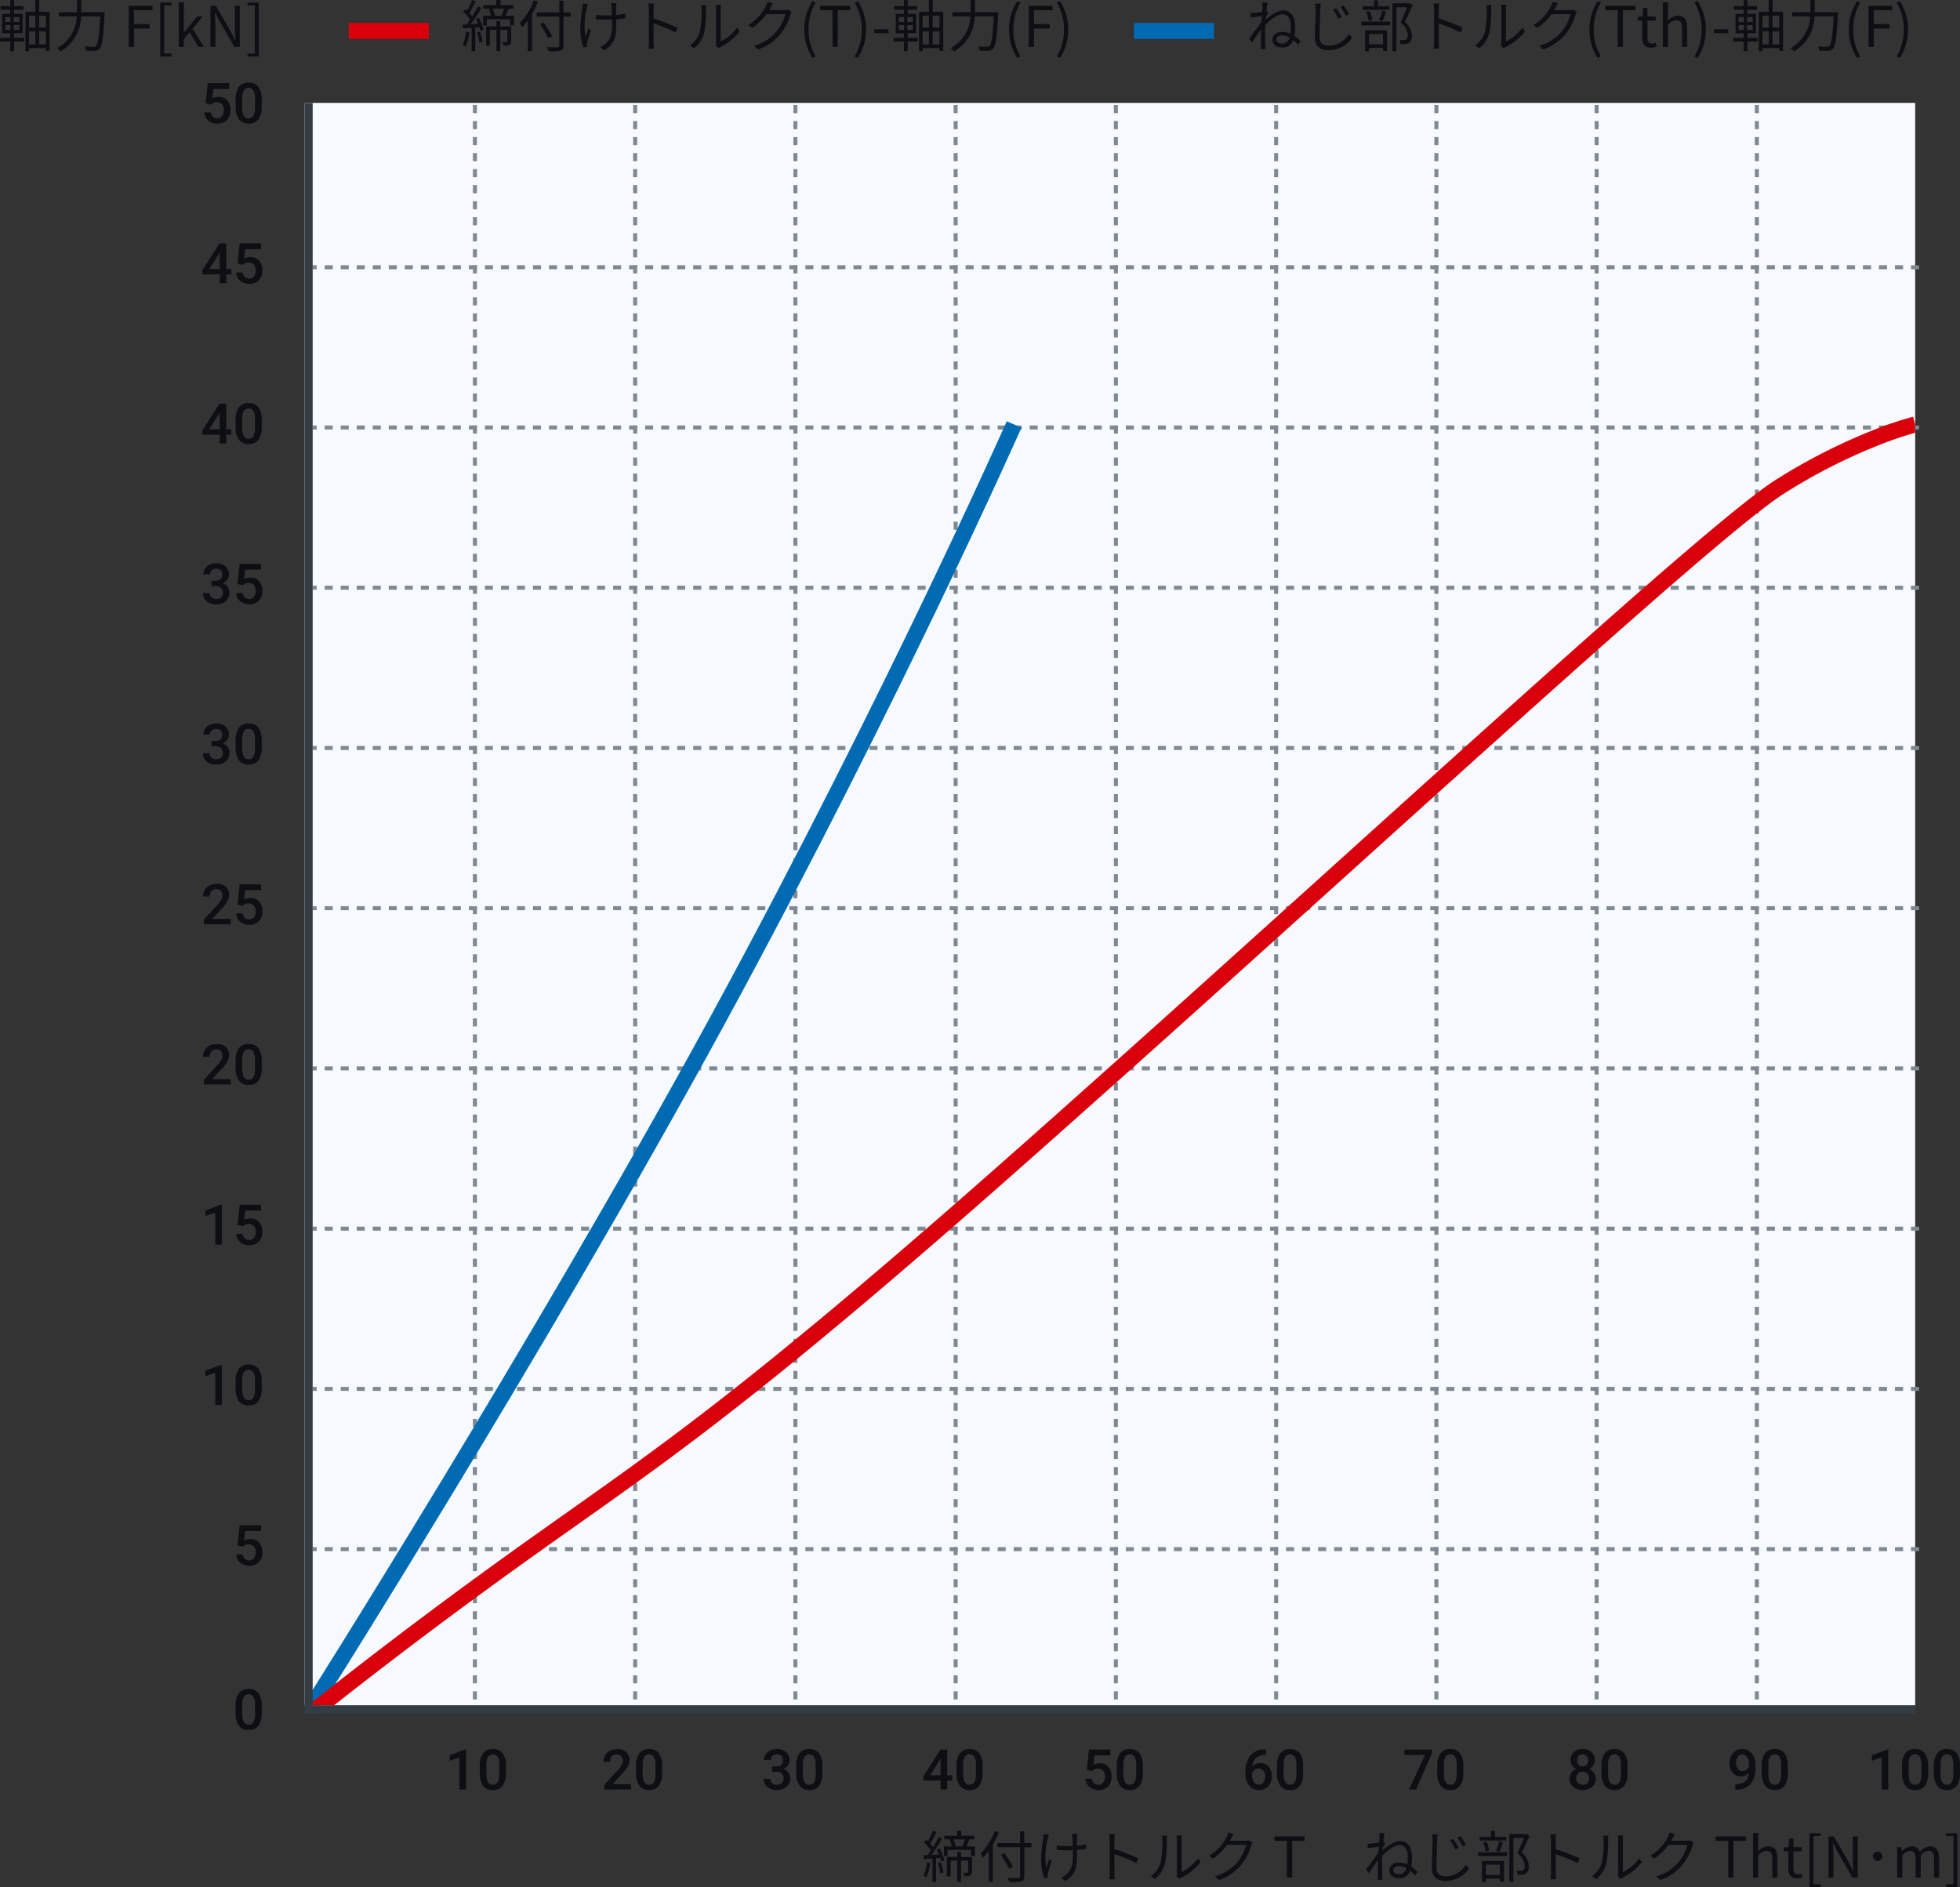 <svg xmlns="http://www.w3.org/2000/svg" xmlns:xlink="http://www.w3.org/1999/xlink" width="489.263" height="471.098" viewBox="0 0 489.263 471.098">
  <rect x="0" y="0" width="489.263" height="471.098" fill="#333333" stroke="none"/>
  <defs>
    <clipPath id="clip-path">
      <rect id="長方形_903" data-name="長方形 903" width="402" height="400" transform="translate(1098 2573)" fill="#f6f9fe"/>
    </clipPath>
  </defs>
  <g id="グループ_144510" data-name="グループ 144510" transform="translate(-1021.948 -2547.282)">
    <path id="パス_2449" data-name="パス 2449" d="M0,0H400V400H0Z" transform="translate(1100 2573)" fill="#fff"/>
    <path id="パス_2449_-_アウトライン" data-name="パス 2449 - アウトライン" d="M1,1V399H399V1H1M0,0H400V400H0Z" transform="translate(1100 2573)" fill="#707070"/>
    <path id="パス_2450" data-name="パス 2450" d="M0,0H402V400H0Z" transform="translate(1098 2573)" fill="#f6f9fe"/>
    <g id="グループ_144506" data-name="グループ 144506">
      <path id="線_1" data-name="線 1" d="M.5,401h-1v-1h1Zm0-3h-1v-2h1Zm0-4h-1v-2h1Zm0-4h-1v-2h1Zm0-4h-1v-2h1Zm0-4h-1v-2h1Zm0-4h-1v-2h1Zm0-4h-1v-2h1Zm0-4h-1v-2h1Zm0-4h-1v-2h1Zm0-4h-1v-2h1Zm0-4h-1v-2h1Zm0-4h-1v-2h1Zm0-4h-1v-2h1Zm0-4h-1v-2h1Zm0-4h-1v-2h1Zm0-4h-1v-2h1Zm0-4h-1v-2h1Zm0-4h-1v-2h1Zm0-4h-1v-2h1Zm0-4h-1v-2h1Zm0-4h-1v-2h1Zm0-4h-1v-2h1Zm0-4h-1v-2h1Zm0-4h-1v-2h1Zm0-4h-1v-2h1Zm0-4h-1v-2h1Zm0-4h-1v-2h1Zm0-4h-1v-2h1Zm0-4h-1v-2h1Zm0-4h-1v-2h1Zm0-4h-1v-2h1Zm0-4h-1v-2h1Zm0-4h-1v-2h1Zm0-4h-1v-2h1Zm0-4h-1v-2h1Zm0-4h-1v-2h1Zm0-4h-1v-2h1Zm0-4h-1v-2h1Zm0-4h-1v-2h1Zm0-4h-1v-2h1Zm0-4h-1v-2h1Zm0-4h-1v-2h1Zm0-4h-1v-2h1Zm0-4h-1v-2h1Zm0-4h-1v-2h1Zm0-4h-1v-2h1Zm0-4h-1v-2h1Zm0-4h-1v-2h1Zm0-4h-1v-2h1Zm0-4h-1v-2h1Zm0-4h-1v-2h1Zm0-4h-1v-2h1Zm0-4h-1v-2h1Zm0-4h-1v-2h1Zm0-4h-1v-2h1Zm0-4h-1v-2h1Zm0-4h-1v-2h1Zm0-4h-1v-2h1Zm0-4h-1v-2h1Zm0-4h-1v-2h1Zm0-4h-1v-2h1Zm0-4h-1v-2h1Zm0-4h-1v-2h1Zm0-4h-1v-2h1Zm0-4h-1v-2h1Zm0-4h-1v-2h1Zm0-4h-1v-2h1Zm0-4h-1v-2h1Zm0-4h-1v-2h1Zm0-4h-1v-2h1Zm0-4h-1v-2h1Zm0-4h-1v-2h1Zm0-4h-1v-2h1Zm0-4h-1v-2h1Zm0-4h-1v-2h1Zm0-4h-1V96h1Zm0-4h-1V92h1Zm0-4h-1V88h1Zm0-4h-1V84h1Zm0-4h-1V80h1Zm0-4h-1V76h1Zm0-4h-1V72h1Zm0-4h-1V68h1Zm0-4h-1V64h1Zm0-4h-1V60h1Zm0-4h-1V56h1Zm0-4h-1V52h1Zm0-4h-1V48h1Zm0-4h-1V44h1Zm0-4h-1V40h1Zm0-4h-1V36h1Zm0-4h-1V32h1Zm0-4h-1V28h1Zm0-4h-1V24h1Zm0-4h-1V20h1Zm0-4h-1V16h1Zm0-4h-1V12h1Zm0-4h-1V8h1Zm0-4h-1V4h1Zm0-4h-1V0h1Z" transform="translate(1140.5 2573.5)" fill="#808892"/>
      <path id="線_1-2" data-name="線 1" d="M.5,401h-1v-1h1Zm0-3h-1v-2h1Zm0-4h-1v-2h1Zm0-4h-1v-2h1Zm0-4h-1v-2h1Zm0-4h-1v-2h1Zm0-4h-1v-2h1Zm0-4h-1v-2h1Zm0-4h-1v-2h1Zm0-4h-1v-2h1Zm0-4h-1v-2h1Zm0-4h-1v-2h1Zm0-4h-1v-2h1Zm0-4h-1v-2h1Zm0-4h-1v-2h1Zm0-4h-1v-2h1Zm0-4h-1v-2h1Zm0-4h-1v-2h1Zm0-4h-1v-2h1Zm0-4h-1v-2h1Zm0-4h-1v-2h1Zm0-4h-1v-2h1Zm0-4h-1v-2h1Zm0-4h-1v-2h1Zm0-4h-1v-2h1Zm0-4h-1v-2h1Zm0-4h-1v-2h1Zm0-4h-1v-2h1Zm0-4h-1v-2h1Zm0-4h-1v-2h1Zm0-4h-1v-2h1Zm0-4h-1v-2h1Zm0-4h-1v-2h1Zm0-4h-1v-2h1Zm0-4h-1v-2h1Zm0-4h-1v-2h1Zm0-4h-1v-2h1Zm0-4h-1v-2h1Zm0-4h-1v-2h1Zm0-4h-1v-2h1Zm0-4h-1v-2h1Zm0-4h-1v-2h1Zm0-4h-1v-2h1Zm0-4h-1v-2h1Zm0-4h-1v-2h1Zm0-4h-1v-2h1Zm0-4h-1v-2h1Zm0-4h-1v-2h1Zm0-4h-1v-2h1Zm0-4h-1v-2h1Zm0-4h-1v-2h1Zm0-4h-1v-2h1Zm0-4h-1v-2h1Zm0-4h-1v-2h1Zm0-4h-1v-2h1Zm0-4h-1v-2h1Zm0-4h-1v-2h1Zm0-4h-1v-2h1Zm0-4h-1v-2h1Zm0-4h-1v-2h1Zm0-4h-1v-2h1Zm0-4h-1v-2h1Zm0-4h-1v-2h1Zm0-4h-1v-2h1Zm0-4h-1v-2h1Zm0-4h-1v-2h1Zm0-4h-1v-2h1Zm0-4h-1v-2h1Zm0-4h-1v-2h1Zm0-4h-1v-2h1Zm0-4h-1v-2h1Zm0-4h-1v-2h1Zm0-4h-1v-2h1Zm0-4h-1v-2h1Zm0-4h-1v-2h1Zm0-4h-1v-2h1Zm0-4h-1V96h1Zm0-4h-1V92h1Zm0-4h-1V88h1Zm0-4h-1V84h1Zm0-4h-1V80h1Zm0-4h-1V76h1Zm0-4h-1V72h1Zm0-4h-1V68h1Zm0-4h-1V64h1Zm0-4h-1V60h1Zm0-4h-1V56h1Zm0-4h-1V52h1Zm0-4h-1V48h1Zm0-4h-1V44h1Zm0-4h-1V40h1Zm0-4h-1V36h1Zm0-4h-1V32h1Zm0-4h-1V28h1Zm0-4h-1V24h1Zm0-4h-1V20h1Zm0-4h-1V16h1Zm0-4h-1V12h1Zm0-4h-1V8h1Zm0-4h-1V4h1Zm0-4h-1V0h1Z" transform="translate(1180.5 2573.5)" fill="#808892"/>
      <path id="線_1-3" data-name="線 1" d="M.5,401h-1v-1h1Zm0-3h-1v-2h1Zm0-4h-1v-2h1Zm0-4h-1v-2h1Zm0-4h-1v-2h1Zm0-4h-1v-2h1Zm0-4h-1v-2h1Zm0-4h-1v-2h1Zm0-4h-1v-2h1Zm0-4h-1v-2h1Zm0-4h-1v-2h1Zm0-4h-1v-2h1Zm0-4h-1v-2h1Zm0-4h-1v-2h1Zm0-4h-1v-2h1Zm0-4h-1v-2h1Zm0-4h-1v-2h1Zm0-4h-1v-2h1Zm0-4h-1v-2h1Zm0-4h-1v-2h1Zm0-4h-1v-2h1Zm0-4h-1v-2h1Zm0-4h-1v-2h1Zm0-4h-1v-2h1Zm0-4h-1v-2h1Zm0-4h-1v-2h1Zm0-4h-1v-2h1Zm0-4h-1v-2h1Zm0-4h-1v-2h1Zm0-4h-1v-2h1Zm0-4h-1v-2h1Zm0-4h-1v-2h1Zm0-4h-1v-2h1Zm0-4h-1v-2h1Zm0-4h-1v-2h1Zm0-4h-1v-2h1Zm0-4h-1v-2h1Zm0-4h-1v-2h1Zm0-4h-1v-2h1Zm0-4h-1v-2h1Zm0-4h-1v-2h1Zm0-4h-1v-2h1Zm0-4h-1v-2h1Zm0-4h-1v-2h1Zm0-4h-1v-2h1Zm0-4h-1v-2h1Zm0-4h-1v-2h1Zm0-4h-1v-2h1Zm0-4h-1v-2h1Zm0-4h-1v-2h1Zm0-4h-1v-2h1Zm0-4h-1v-2h1Zm0-4h-1v-2h1Zm0-4h-1v-2h1Zm0-4h-1v-2h1Zm0-4h-1v-2h1Zm0-4h-1v-2h1Zm0-4h-1v-2h1Zm0-4h-1v-2h1Zm0-4h-1v-2h1Zm0-4h-1v-2h1Zm0-4h-1v-2h1Zm0-4h-1v-2h1Zm0-4h-1v-2h1Zm0-4h-1v-2h1Zm0-4h-1v-2h1Zm0-4h-1v-2h1Zm0-4h-1v-2h1Zm0-4h-1v-2h1Zm0-4h-1v-2h1Zm0-4h-1v-2h1Zm0-4h-1v-2h1Zm0-4h-1v-2h1Zm0-4h-1v-2h1Zm0-4h-1v-2h1Zm0-4h-1v-2h1Zm0-4h-1V96h1Zm0-4h-1V92h1Zm0-4h-1V88h1Zm0-4h-1V84h1Zm0-4h-1V80h1Zm0-4h-1V76h1Zm0-4h-1V72h1Zm0-4h-1V68h1Zm0-4h-1V64h1Zm0-4h-1V60h1Zm0-4h-1V56h1Zm0-4h-1V52h1Zm0-4h-1V48h1Zm0-4h-1V44h1Zm0-4h-1V40h1Zm0-4h-1V36h1Zm0-4h-1V32h1Zm0-4h-1V28h1Zm0-4h-1V24h1Zm0-4h-1V20h1Zm0-4h-1V16h1Zm0-4h-1V12h1Zm0-4h-1V8h1Zm0-4h-1V4h1Zm0-4h-1V0h1Z" transform="translate(1220.5 2573.5)" fill="#808892"/>
      <path id="線_1-4" data-name="線 1" d="M.5,401h-1v-1h1Zm0-3h-1v-2h1Zm0-4h-1v-2h1Zm0-4h-1v-2h1Zm0-4h-1v-2h1Zm0-4h-1v-2h1Zm0-4h-1v-2h1Zm0-4h-1v-2h1Zm0-4h-1v-2h1Zm0-4h-1v-2h1Zm0-4h-1v-2h1Zm0-4h-1v-2h1Zm0-4h-1v-2h1Zm0-4h-1v-2h1Zm0-4h-1v-2h1Zm0-4h-1v-2h1Zm0-4h-1v-2h1Zm0-4h-1v-2h1Zm0-4h-1v-2h1Zm0-4h-1v-2h1Zm0-4h-1v-2h1Zm0-4h-1v-2h1Zm0-4h-1v-2h1Zm0-4h-1v-2h1Zm0-4h-1v-2h1Zm0-4h-1v-2h1Zm0-4h-1v-2h1Zm0-4h-1v-2h1Zm0-4h-1v-2h1Zm0-4h-1v-2h1Zm0-4h-1v-2h1Zm0-4h-1v-2h1Zm0-4h-1v-2h1Zm0-4h-1v-2h1Zm0-4h-1v-2h1Zm0-4h-1v-2h1Zm0-4h-1v-2h1Zm0-4h-1v-2h1Zm0-4h-1v-2h1Zm0-4h-1v-2h1Zm0-4h-1v-2h1Zm0-4h-1v-2h1Zm0-4h-1v-2h1Zm0-4h-1v-2h1Zm0-4h-1v-2h1Zm0-4h-1v-2h1Zm0-4h-1v-2h1Zm0-4h-1v-2h1Zm0-4h-1v-2h1Zm0-4h-1v-2h1Zm0-4h-1v-2h1Zm0-4h-1v-2h1Zm0-4h-1v-2h1Zm0-4h-1v-2h1Zm0-4h-1v-2h1Zm0-4h-1v-2h1Zm0-4h-1v-2h1Zm0-4h-1v-2h1Zm0-4h-1v-2h1Zm0-4h-1v-2h1Zm0-4h-1v-2h1Zm0-4h-1v-2h1Zm0-4h-1v-2h1Zm0-4h-1v-2h1Zm0-4h-1v-2h1Zm0-4h-1v-2h1Zm0-4h-1v-2h1Zm0-4h-1v-2h1Zm0-4h-1v-2h1Zm0-4h-1v-2h1Zm0-4h-1v-2h1Zm0-4h-1v-2h1Zm0-4h-1v-2h1Zm0-4h-1v-2h1Zm0-4h-1v-2h1Zm0-4h-1v-2h1Zm0-4h-1V96h1Zm0-4h-1V92h1Zm0-4h-1V88h1Zm0-4h-1V84h1Zm0-4h-1V80h1Zm0-4h-1V76h1Zm0-4h-1V72h1Zm0-4h-1V68h1Zm0-4h-1V64h1Zm0-4h-1V60h1Zm0-4h-1V56h1Zm0-4h-1V52h1Zm0-4h-1V48h1Zm0-4h-1V44h1Zm0-4h-1V40h1Zm0-4h-1V36h1Zm0-4h-1V32h1Zm0-4h-1V28h1Zm0-4h-1V24h1Zm0-4h-1V20h1Zm0-4h-1V16h1Zm0-4h-1V12h1Zm0-4h-1V8h1Zm0-4h-1V4h1Zm0-4h-1V0h1Z" transform="translate(1260.5 2573.5)" fill="#808892"/>
      <path id="線_1-5" data-name="線 1" d="M.5,401h-1v-1h1Zm0-3h-1v-2h1Zm0-4h-1v-2h1Zm0-4h-1v-2h1Zm0-4h-1v-2h1Zm0-4h-1v-2h1Zm0-4h-1v-2h1Zm0-4h-1v-2h1Zm0-4h-1v-2h1Zm0-4h-1v-2h1Zm0-4h-1v-2h1Zm0-4h-1v-2h1Zm0-4h-1v-2h1Zm0-4h-1v-2h1Zm0-4h-1v-2h1Zm0-4h-1v-2h1Zm0-4h-1v-2h1Zm0-4h-1v-2h1Zm0-4h-1v-2h1Zm0-4h-1v-2h1Zm0-4h-1v-2h1Zm0-4h-1v-2h1Zm0-4h-1v-2h1Zm0-4h-1v-2h1Zm0-4h-1v-2h1Zm0-4h-1v-2h1Zm0-4h-1v-2h1Zm0-4h-1v-2h1Zm0-4h-1v-2h1Zm0-4h-1v-2h1Zm0-4h-1v-2h1Zm0-4h-1v-2h1Zm0-4h-1v-2h1Zm0-4h-1v-2h1Zm0-4h-1v-2h1Zm0-4h-1v-2h1Zm0-4h-1v-2h1Zm0-4h-1v-2h1Zm0-4h-1v-2h1Zm0-4h-1v-2h1Zm0-4h-1v-2h1Zm0-4h-1v-2h1Zm0-4h-1v-2h1Zm0-4h-1v-2h1Zm0-4h-1v-2h1Zm0-4h-1v-2h1Zm0-4h-1v-2h1Zm0-4h-1v-2h1Zm0-4h-1v-2h1Zm0-4h-1v-2h1Zm0-4h-1v-2h1Zm0-4h-1v-2h1Zm0-4h-1v-2h1Zm0-4h-1v-2h1Zm0-4h-1v-2h1Zm0-4h-1v-2h1Zm0-4h-1v-2h1Zm0-4h-1v-2h1Zm0-4h-1v-2h1Zm0-4h-1v-2h1Zm0-4h-1v-2h1Zm0-4h-1v-2h1Zm0-4h-1v-2h1Zm0-4h-1v-2h1Zm0-4h-1v-2h1Zm0-4h-1v-2h1Zm0-4h-1v-2h1Zm0-4h-1v-2h1Zm0-4h-1v-2h1Zm0-4h-1v-2h1Zm0-4h-1v-2h1Zm0-4h-1v-2h1Zm0-4h-1v-2h1Zm0-4h-1v-2h1Zm0-4h-1v-2h1Zm0-4h-1v-2h1Zm0-4h-1V96h1Zm0-4h-1V92h1Zm0-4h-1V88h1Zm0-4h-1V84h1Zm0-4h-1V80h1Zm0-4h-1V76h1Zm0-4h-1V72h1Zm0-4h-1V68h1Zm0-4h-1V64h1Zm0-4h-1V60h1Zm0-4h-1V56h1Zm0-4h-1V52h1Zm0-4h-1V48h1Zm0-4h-1V44h1Zm0-4h-1V40h1Zm0-4h-1V36h1Zm0-4h-1V32h1Zm0-4h-1V28h1Zm0-4h-1V24h1Zm0-4h-1V20h1Zm0-4h-1V16h1Zm0-4h-1V12h1Zm0-4h-1V8h1Zm0-4h-1V4h1Zm0-4h-1V0h1Z" transform="translate(1300.5 2573.5)" fill="#808892"/>
      <path id="線_1-6" data-name="線 1" d="M.5,401h-1v-1h1Zm0-3h-1v-2h1Zm0-4h-1v-2h1Zm0-4h-1v-2h1Zm0-4h-1v-2h1Zm0-4h-1v-2h1Zm0-4h-1v-2h1Zm0-4h-1v-2h1Zm0-4h-1v-2h1Zm0-4h-1v-2h1Zm0-4h-1v-2h1Zm0-4h-1v-2h1Zm0-4h-1v-2h1Zm0-4h-1v-2h1Zm0-4h-1v-2h1Zm0-4h-1v-2h1Zm0-4h-1v-2h1Zm0-4h-1v-2h1Zm0-4h-1v-2h1Zm0-4h-1v-2h1Zm0-4h-1v-2h1Zm0-4h-1v-2h1Zm0-4h-1v-2h1Zm0-4h-1v-2h1Zm0-4h-1v-2h1Zm0-4h-1v-2h1Zm0-4h-1v-2h1Zm0-4h-1v-2h1Zm0-4h-1v-2h1Zm0-4h-1v-2h1Zm0-4h-1v-2h1Zm0-4h-1v-2h1Zm0-4h-1v-2h1Zm0-4h-1v-2h1Zm0-4h-1v-2h1Zm0-4h-1v-2h1Zm0-4h-1v-2h1Zm0-4h-1v-2h1Zm0-4h-1v-2h1Zm0-4h-1v-2h1Zm0-4h-1v-2h1Zm0-4h-1v-2h1Zm0-4h-1v-2h1Zm0-4h-1v-2h1Zm0-4h-1v-2h1Zm0-4h-1v-2h1Zm0-4h-1v-2h1Zm0-4h-1v-2h1Zm0-4h-1v-2h1Zm0-4h-1v-2h1Zm0-4h-1v-2h1Zm0-4h-1v-2h1Zm0-4h-1v-2h1Zm0-4h-1v-2h1Zm0-4h-1v-2h1Zm0-4h-1v-2h1Zm0-4h-1v-2h1Zm0-4h-1v-2h1Zm0-4h-1v-2h1Zm0-4h-1v-2h1Zm0-4h-1v-2h1Zm0-4h-1v-2h1Zm0-4h-1v-2h1Zm0-4h-1v-2h1Zm0-4h-1v-2h1Zm0-4h-1v-2h1Zm0-4h-1v-2h1Zm0-4h-1v-2h1Zm0-4h-1v-2h1Zm0-4h-1v-2h1Zm0-4h-1v-2h1Zm0-4h-1v-2h1Zm0-4h-1v-2h1Zm0-4h-1v-2h1Zm0-4h-1v-2h1Zm0-4h-1v-2h1Zm0-4h-1V96h1Zm0-4h-1V92h1Zm0-4h-1V88h1Zm0-4h-1V84h1Zm0-4h-1V80h1Zm0-4h-1V76h1Zm0-4h-1V72h1Zm0-4h-1V68h1Zm0-4h-1V64h1Zm0-4h-1V60h1Zm0-4h-1V56h1Zm0-4h-1V52h1Zm0-4h-1V48h1Zm0-4h-1V44h1Zm0-4h-1V40h1Zm0-4h-1V36h1Zm0-4h-1V32h1Zm0-4h-1V28h1Zm0-4h-1V24h1Zm0-4h-1V20h1Zm0-4h-1V16h1Zm0-4h-1V12h1Zm0-4h-1V8h1Zm0-4h-1V4h1Zm0-4h-1V0h1Z" transform="translate(1340.5 2573.5)" fill="#808892"/>
      <path id="線_1-7" data-name="線 1" d="M.5,401h-1v-1h1Zm0-3h-1v-2h1Zm0-4h-1v-2h1Zm0-4h-1v-2h1Zm0-4h-1v-2h1Zm0-4h-1v-2h1Zm0-4h-1v-2h1Zm0-4h-1v-2h1Zm0-4h-1v-2h1Zm0-4h-1v-2h1Zm0-4h-1v-2h1Zm0-4h-1v-2h1Zm0-4h-1v-2h1Zm0-4h-1v-2h1Zm0-4h-1v-2h1Zm0-4h-1v-2h1Zm0-4h-1v-2h1Zm0-4h-1v-2h1Zm0-4h-1v-2h1Zm0-4h-1v-2h1Zm0-4h-1v-2h1Zm0-4h-1v-2h1Zm0-4h-1v-2h1Zm0-4h-1v-2h1Zm0-4h-1v-2h1Zm0-4h-1v-2h1Zm0-4h-1v-2h1Zm0-4h-1v-2h1Zm0-4h-1v-2h1Zm0-4h-1v-2h1Zm0-4h-1v-2h1Zm0-4h-1v-2h1Zm0-4h-1v-2h1Zm0-4h-1v-2h1Zm0-4h-1v-2h1Zm0-4h-1v-2h1Zm0-4h-1v-2h1Zm0-4h-1v-2h1Zm0-4h-1v-2h1Zm0-4h-1v-2h1Zm0-4h-1v-2h1Zm0-4h-1v-2h1Zm0-4h-1v-2h1Zm0-4h-1v-2h1Zm0-4h-1v-2h1Zm0-4h-1v-2h1Zm0-4h-1v-2h1Zm0-4h-1v-2h1Zm0-4h-1v-2h1Zm0-4h-1v-2h1Zm0-4h-1v-2h1Zm0-4h-1v-2h1Zm0-4h-1v-2h1Zm0-4h-1v-2h1Zm0-4h-1v-2h1Zm0-4h-1v-2h1Zm0-4h-1v-2h1Zm0-4h-1v-2h1Zm0-4h-1v-2h1Zm0-4h-1v-2h1Zm0-4h-1v-2h1Zm0-4h-1v-2h1Zm0-4h-1v-2h1Zm0-4h-1v-2h1Zm0-4h-1v-2h1Zm0-4h-1v-2h1Zm0-4h-1v-2h1Zm0-4h-1v-2h1Zm0-4h-1v-2h1Zm0-4h-1v-2h1Zm0-4h-1v-2h1Zm0-4h-1v-2h1Zm0-4h-1v-2h1Zm0-4h-1v-2h1Zm0-4h-1v-2h1Zm0-4h-1v-2h1Zm0-4h-1V96h1Zm0-4h-1V92h1Zm0-4h-1V88h1Zm0-4h-1V84h1Zm0-4h-1V80h1Zm0-4h-1V76h1Zm0-4h-1V72h1Zm0-4h-1V68h1Zm0-4h-1V64h1Zm0-4h-1V60h1Zm0-4h-1V56h1Zm0-4h-1V52h1Zm0-4h-1V48h1Zm0-4h-1V44h1Zm0-4h-1V40h1Zm0-4h-1V36h1Zm0-4h-1V32h1Zm0-4h-1V28h1Zm0-4h-1V24h1Zm0-4h-1V20h1Zm0-4h-1V16h1Zm0-4h-1V12h1Zm0-4h-1V8h1Zm0-4h-1V4h1Zm0-4h-1V0h1Z" transform="translate(1380.5 2573.5)" fill="#808892"/>
      <path id="線_1-8" data-name="線 1" d="M.5,401h-1v-1h1Zm0-3h-1v-2h1Zm0-4h-1v-2h1Zm0-4h-1v-2h1Zm0-4h-1v-2h1Zm0-4h-1v-2h1Zm0-4h-1v-2h1Zm0-4h-1v-2h1Zm0-4h-1v-2h1Zm0-4h-1v-2h1Zm0-4h-1v-2h1Zm0-4h-1v-2h1Zm0-4h-1v-2h1Zm0-4h-1v-2h1Zm0-4h-1v-2h1Zm0-4h-1v-2h1Zm0-4h-1v-2h1Zm0-4h-1v-2h1Zm0-4h-1v-2h1Zm0-4h-1v-2h1Zm0-4h-1v-2h1Zm0-4h-1v-2h1Zm0-4h-1v-2h1Zm0-4h-1v-2h1Zm0-4h-1v-2h1Zm0-4h-1v-2h1Zm0-4h-1v-2h1Zm0-4h-1v-2h1Zm0-4h-1v-2h1Zm0-4h-1v-2h1Zm0-4h-1v-2h1Zm0-4h-1v-2h1Zm0-4h-1v-2h1Zm0-4h-1v-2h1Zm0-4h-1v-2h1Zm0-4h-1v-2h1Zm0-4h-1v-2h1Zm0-4h-1v-2h1Zm0-4h-1v-2h1Zm0-4h-1v-2h1Zm0-4h-1v-2h1Zm0-4h-1v-2h1Zm0-4h-1v-2h1Zm0-4h-1v-2h1Zm0-4h-1v-2h1Zm0-4h-1v-2h1Zm0-4h-1v-2h1Zm0-4h-1v-2h1Zm0-4h-1v-2h1Zm0-4h-1v-2h1Zm0-4h-1v-2h1Zm0-4h-1v-2h1Zm0-4h-1v-2h1Zm0-4h-1v-2h1Zm0-4h-1v-2h1Zm0-4h-1v-2h1Zm0-4h-1v-2h1Zm0-4h-1v-2h1Zm0-4h-1v-2h1Zm0-4h-1v-2h1Zm0-4h-1v-2h1Zm0-4h-1v-2h1Zm0-4h-1v-2h1Zm0-4h-1v-2h1Zm0-4h-1v-2h1Zm0-4h-1v-2h1Zm0-4h-1v-2h1Zm0-4h-1v-2h1Zm0-4h-1v-2h1Zm0-4h-1v-2h1Zm0-4h-1v-2h1Zm0-4h-1v-2h1Zm0-4h-1v-2h1Zm0-4h-1v-2h1Zm0-4h-1v-2h1Zm0-4h-1v-2h1Zm0-4h-1V96h1Zm0-4h-1V92h1Zm0-4h-1V88h1Zm0-4h-1V84h1Zm0-4h-1V80h1Zm0-4h-1V76h1Zm0-4h-1V72h1Zm0-4h-1V68h1Zm0-4h-1V64h1Zm0-4h-1V60h1Zm0-4h-1V56h1Zm0-4h-1V52h1Zm0-4h-1V48h1Zm0-4h-1V44h1Zm0-4h-1V40h1Zm0-4h-1V36h1Zm0-4h-1V32h1Zm0-4h-1V28h1Zm0-4h-1V24h1Zm0-4h-1V20h1Zm0-4h-1V16h1Zm0-4h-1V12h1Zm0-4h-1V8h1Zm0-4h-1V4h1Zm0-4h-1V0h1Z" transform="translate(1420.5 2573.5)" fill="#808892"/>
      <path id="線_1-9" data-name="線 1" d="M.5,401h-1v-1h1Zm0-3h-1v-2h1Zm0-4h-1v-2h1Zm0-4h-1v-2h1Zm0-4h-1v-2h1Zm0-4h-1v-2h1Zm0-4h-1v-2h1Zm0-4h-1v-2h1Zm0-4h-1v-2h1Zm0-4h-1v-2h1Zm0-4h-1v-2h1Zm0-4h-1v-2h1Zm0-4h-1v-2h1Zm0-4h-1v-2h1Zm0-4h-1v-2h1Zm0-4h-1v-2h1Zm0-4h-1v-2h1Zm0-4h-1v-2h1Zm0-4h-1v-2h1Zm0-4h-1v-2h1Zm0-4h-1v-2h1Zm0-4h-1v-2h1Zm0-4h-1v-2h1Zm0-4h-1v-2h1Zm0-4h-1v-2h1Zm0-4h-1v-2h1Zm0-4h-1v-2h1Zm0-4h-1v-2h1Zm0-4h-1v-2h1Zm0-4h-1v-2h1Zm0-4h-1v-2h1Zm0-4h-1v-2h1Zm0-4h-1v-2h1Zm0-4h-1v-2h1Zm0-4h-1v-2h1Zm0-4h-1v-2h1Zm0-4h-1v-2h1Zm0-4h-1v-2h1Zm0-4h-1v-2h1Zm0-4h-1v-2h1Zm0-4h-1v-2h1Zm0-4h-1v-2h1Zm0-4h-1v-2h1Zm0-4h-1v-2h1Zm0-4h-1v-2h1Zm0-4h-1v-2h1Zm0-4h-1v-2h1Zm0-4h-1v-2h1Zm0-4h-1v-2h1Zm0-4h-1v-2h1Zm0-4h-1v-2h1Zm0-4h-1v-2h1Zm0-4h-1v-2h1Zm0-4h-1v-2h1Zm0-4h-1v-2h1Zm0-4h-1v-2h1Zm0-4h-1v-2h1Zm0-4h-1v-2h1Zm0-4h-1v-2h1Zm0-4h-1v-2h1Zm0-4h-1v-2h1Zm0-4h-1v-2h1Zm0-4h-1v-2h1Zm0-4h-1v-2h1Zm0-4h-1v-2h1Zm0-4h-1v-2h1Zm0-4h-1v-2h1Zm0-4h-1v-2h1Zm0-4h-1v-2h1Zm0-4h-1v-2h1Zm0-4h-1v-2h1Zm0-4h-1v-2h1Zm0-4h-1v-2h1Zm0-4h-1v-2h1Zm0-4h-1v-2h1Zm0-4h-1v-2h1Zm0-4h-1V96h1Zm0-4h-1V92h1Zm0-4h-1V88h1Zm0-4h-1V84h1Zm0-4h-1V80h1Zm0-4h-1V76h1Zm0-4h-1V72h1Zm0-4h-1V68h1Zm0-4h-1V64h1Zm0-4h-1V60h1Zm0-4h-1V56h1Zm0-4h-1V52h1Zm0-4h-1V48h1Zm0-4h-1V44h1Zm0-4h-1V40h1Zm0-4h-1V36h1Zm0-4h-1V32h1Zm0-4h-1V28h1Zm0-4h-1V24h1Zm0-4h-1V20h1Zm0-4h-1V16h1Zm0-4h-1V12h1Zm0-4h-1V8h1Zm0-4h-1V4h1Zm0-4h-1V0h1Z" transform="translate(1460.5 2573.5)" fill="#808892"/>
    </g>
    <g id="グループ_144507" data-name="グループ 144507" transform="translate(4074.5 1473.5) rotate(90)">
      <path id="線_1-10" data-name="線 1" d="M.5,401h-1v-1h1Zm0-3h-1v-2h1Zm0-4h-1v-2h1Zm0-4h-1v-2h1Zm0-4h-1v-2h1Zm0-4h-1v-2h1Zm0-4h-1v-2h1Zm0-4h-1v-2h1Zm0-4h-1v-2h1Zm0-4h-1v-2h1Zm0-4h-1v-2h1Zm0-4h-1v-2h1Zm0-4h-1v-2h1Zm0-4h-1v-2h1Zm0-4h-1v-2h1Zm0-4h-1v-2h1Zm0-4h-1v-2h1Zm0-4h-1v-2h1Zm0-4h-1v-2h1Zm0-4h-1v-2h1Zm0-4h-1v-2h1Zm0-4h-1v-2h1Zm0-4h-1v-2h1Zm0-4h-1v-2h1Zm0-4h-1v-2h1Zm0-4h-1v-2h1Zm0-4h-1v-2h1Zm0-4h-1v-2h1Zm0-4h-1v-2h1Zm0-4h-1v-2h1Zm0-4h-1v-2h1Zm0-4h-1v-2h1Zm0-4h-1v-2h1Zm0-4h-1v-2h1Zm0-4h-1v-2h1Zm0-4h-1v-2h1Zm0-4h-1v-2h1Zm0-4h-1v-2h1Zm0-4h-1v-2h1Zm0-4h-1v-2h1Zm0-4h-1v-2h1Zm0-4h-1v-2h1Zm0-4h-1v-2h1Zm0-4h-1v-2h1Zm0-4h-1v-2h1Zm0-4h-1v-2h1Zm0-4h-1v-2h1Zm0-4h-1v-2h1Zm0-4h-1v-2h1Zm0-4h-1v-2h1Zm0-4h-1v-2h1Zm0-4h-1v-2h1Zm0-4h-1v-2h1Zm0-4h-1v-2h1Zm0-4h-1v-2h1Zm0-4h-1v-2h1Zm0-4h-1v-2h1Zm0-4h-1v-2h1Zm0-4h-1v-2h1Zm0-4h-1v-2h1Zm0-4h-1v-2h1Zm0-4h-1v-2h1Zm0-4h-1v-2h1Zm0-4h-1v-2h1Zm0-4h-1v-2h1Zm0-4h-1v-2h1Zm0-4h-1v-2h1Zm0-4h-1v-2h1Zm0-4h-1v-2h1Zm0-4h-1v-2h1Zm0-4h-1v-2h1Zm0-4h-1v-2h1Zm0-4h-1v-2h1Zm0-4h-1v-2h1Zm0-4h-1v-2h1Zm0-4h-1v-2h1Zm0-4h-1V96h1Zm0-4h-1V92h1Zm0-4h-1V88h1Zm0-4h-1V84h1Zm0-4h-1V80h1Zm0-4h-1V76h1Zm0-4h-1V72h1Zm0-4h-1V68h1Zm0-4h-1V64h1Zm0-4h-1V60h1Zm0-4h-1V56h1Zm0-4h-1V52h1Zm0-4h-1V48h1Zm0-4h-1V44h1Zm0-4h-1V40h1Zm0-4h-1V36h1Zm0-4h-1V32h1Zm0-4h-1V28h1Zm0-4h-1V24h1Zm0-4h-1V20h1Zm0-4h-1V16h1Zm0-4h-1V12h1Zm0-4h-1V8h1Zm0-4h-1V4h1Zm0-4h-1V0h1Z" transform="translate(1140.5 2573.5)" fill="#808892"/>
      <path id="線_1-11" data-name="線 1" d="M.5,401h-1v-1h1Zm0-3h-1v-2h1Zm0-4h-1v-2h1Zm0-4h-1v-2h1Zm0-4h-1v-2h1Zm0-4h-1v-2h1Zm0-4h-1v-2h1Zm0-4h-1v-2h1Zm0-4h-1v-2h1Zm0-4h-1v-2h1Zm0-4h-1v-2h1Zm0-4h-1v-2h1Zm0-4h-1v-2h1Zm0-4h-1v-2h1Zm0-4h-1v-2h1Zm0-4h-1v-2h1Zm0-4h-1v-2h1Zm0-4h-1v-2h1Zm0-4h-1v-2h1Zm0-4h-1v-2h1Zm0-4h-1v-2h1Zm0-4h-1v-2h1Zm0-4h-1v-2h1Zm0-4h-1v-2h1Zm0-4h-1v-2h1Zm0-4h-1v-2h1Zm0-4h-1v-2h1Zm0-4h-1v-2h1Zm0-4h-1v-2h1Zm0-4h-1v-2h1Zm0-4h-1v-2h1Zm0-4h-1v-2h1Zm0-4h-1v-2h1Zm0-4h-1v-2h1Zm0-4h-1v-2h1Zm0-4h-1v-2h1Zm0-4h-1v-2h1Zm0-4h-1v-2h1Zm0-4h-1v-2h1Zm0-4h-1v-2h1Zm0-4h-1v-2h1Zm0-4h-1v-2h1Zm0-4h-1v-2h1Zm0-4h-1v-2h1Zm0-4h-1v-2h1Zm0-4h-1v-2h1Zm0-4h-1v-2h1Zm0-4h-1v-2h1Zm0-4h-1v-2h1Zm0-4h-1v-2h1Zm0-4h-1v-2h1Zm0-4h-1v-2h1Zm0-4h-1v-2h1Zm0-4h-1v-2h1Zm0-4h-1v-2h1Zm0-4h-1v-2h1Zm0-4h-1v-2h1Zm0-4h-1v-2h1Zm0-4h-1v-2h1Zm0-4h-1v-2h1Zm0-4h-1v-2h1Zm0-4h-1v-2h1Zm0-4h-1v-2h1Zm0-4h-1v-2h1Zm0-4h-1v-2h1Zm0-4h-1v-2h1Zm0-4h-1v-2h1Zm0-4h-1v-2h1Zm0-4h-1v-2h1Zm0-4h-1v-2h1Zm0-4h-1v-2h1Zm0-4h-1v-2h1Zm0-4h-1v-2h1Zm0-4h-1v-2h1Zm0-4h-1v-2h1Zm0-4h-1v-2h1Zm0-4h-1V96h1Zm0-4h-1V92h1Zm0-4h-1V88h1Zm0-4h-1V84h1Zm0-4h-1V80h1Zm0-4h-1V76h1Zm0-4h-1V72h1Zm0-4h-1V68h1Zm0-4h-1V64h1Zm0-4h-1V60h1Zm0-4h-1V56h1Zm0-4h-1V52h1Zm0-4h-1V48h1Zm0-4h-1V44h1Zm0-4h-1V40h1Zm0-4h-1V36h1Zm0-4h-1V32h1Zm0-4h-1V28h1Zm0-4h-1V24h1Zm0-4h-1V20h1Zm0-4h-1V16h1Zm0-4h-1V12h1Zm0-4h-1V8h1Zm0-4h-1V4h1Zm0-4h-1V0h1Z" transform="translate(1180.5 2573.5)" fill="#808892"/>
      <path id="線_1-12" data-name="線 1" d="M.5,401h-1v-1h1Zm0-3h-1v-2h1Zm0-4h-1v-2h1Zm0-4h-1v-2h1Zm0-4h-1v-2h1Zm0-4h-1v-2h1Zm0-4h-1v-2h1Zm0-4h-1v-2h1Zm0-4h-1v-2h1Zm0-4h-1v-2h1Zm0-4h-1v-2h1Zm0-4h-1v-2h1Zm0-4h-1v-2h1Zm0-4h-1v-2h1Zm0-4h-1v-2h1Zm0-4h-1v-2h1Zm0-4h-1v-2h1Zm0-4h-1v-2h1Zm0-4h-1v-2h1Zm0-4h-1v-2h1Zm0-4h-1v-2h1Zm0-4h-1v-2h1Zm0-4h-1v-2h1Zm0-4h-1v-2h1Zm0-4h-1v-2h1Zm0-4h-1v-2h1Zm0-4h-1v-2h1Zm0-4h-1v-2h1Zm0-4h-1v-2h1Zm0-4h-1v-2h1Zm0-4h-1v-2h1Zm0-4h-1v-2h1Zm0-4h-1v-2h1Zm0-4h-1v-2h1Zm0-4h-1v-2h1Zm0-4h-1v-2h1Zm0-4h-1v-2h1Zm0-4h-1v-2h1Zm0-4h-1v-2h1Zm0-4h-1v-2h1Zm0-4h-1v-2h1Zm0-4h-1v-2h1Zm0-4h-1v-2h1Zm0-4h-1v-2h1Zm0-4h-1v-2h1Zm0-4h-1v-2h1Zm0-4h-1v-2h1Zm0-4h-1v-2h1Zm0-4h-1v-2h1Zm0-4h-1v-2h1Zm0-4h-1v-2h1Zm0-4h-1v-2h1Zm0-4h-1v-2h1Zm0-4h-1v-2h1Zm0-4h-1v-2h1Zm0-4h-1v-2h1Zm0-4h-1v-2h1Zm0-4h-1v-2h1Zm0-4h-1v-2h1Zm0-4h-1v-2h1Zm0-4h-1v-2h1Zm0-4h-1v-2h1Zm0-4h-1v-2h1Zm0-4h-1v-2h1Zm0-4h-1v-2h1Zm0-4h-1v-2h1Zm0-4h-1v-2h1Zm0-4h-1v-2h1Zm0-4h-1v-2h1Zm0-4h-1v-2h1Zm0-4h-1v-2h1Zm0-4h-1v-2h1Zm0-4h-1v-2h1Zm0-4h-1v-2h1Zm0-4h-1v-2h1Zm0-4h-1v-2h1Zm0-4h-1V96h1Zm0-4h-1V92h1Zm0-4h-1V88h1Zm0-4h-1V84h1Zm0-4h-1V80h1Zm0-4h-1V76h1Zm0-4h-1V72h1Zm0-4h-1V68h1Zm0-4h-1V64h1Zm0-4h-1V60h1Zm0-4h-1V56h1Zm0-4h-1V52h1Zm0-4h-1V48h1Zm0-4h-1V44h1Zm0-4h-1V40h1Zm0-4h-1V36h1Zm0-4h-1V32h1Zm0-4h-1V28h1Zm0-4h-1V24h1Zm0-4h-1V20h1Zm0-4h-1V16h1Zm0-4h-1V12h1Zm0-4h-1V8h1Zm0-4h-1V4h1Zm0-4h-1V0h1Z" transform="translate(1220.5 2573.5)" fill="#808892"/>
      <path id="線_1-13" data-name="線 1" d="M.5,401h-1v-1h1Zm0-3h-1v-2h1Zm0-4h-1v-2h1Zm0-4h-1v-2h1Zm0-4h-1v-2h1Zm0-4h-1v-2h1Zm0-4h-1v-2h1Zm0-4h-1v-2h1Zm0-4h-1v-2h1Zm0-4h-1v-2h1Zm0-4h-1v-2h1Zm0-4h-1v-2h1Zm0-4h-1v-2h1Zm0-4h-1v-2h1Zm0-4h-1v-2h1Zm0-4h-1v-2h1Zm0-4h-1v-2h1Zm0-4h-1v-2h1Zm0-4h-1v-2h1Zm0-4h-1v-2h1Zm0-4h-1v-2h1Zm0-4h-1v-2h1Zm0-4h-1v-2h1Zm0-4h-1v-2h1Zm0-4h-1v-2h1Zm0-4h-1v-2h1Zm0-4h-1v-2h1Zm0-4h-1v-2h1Zm0-4h-1v-2h1Zm0-4h-1v-2h1Zm0-4h-1v-2h1Zm0-4h-1v-2h1Zm0-4h-1v-2h1Zm0-4h-1v-2h1Zm0-4h-1v-2h1Zm0-4h-1v-2h1Zm0-4h-1v-2h1Zm0-4h-1v-2h1Zm0-4h-1v-2h1Zm0-4h-1v-2h1Zm0-4h-1v-2h1Zm0-4h-1v-2h1Zm0-4h-1v-2h1Zm0-4h-1v-2h1Zm0-4h-1v-2h1Zm0-4h-1v-2h1Zm0-4h-1v-2h1Zm0-4h-1v-2h1Zm0-4h-1v-2h1Zm0-4h-1v-2h1Zm0-4h-1v-2h1Zm0-4h-1v-2h1Zm0-4h-1v-2h1Zm0-4h-1v-2h1Zm0-4h-1v-2h1Zm0-4h-1v-2h1Zm0-4h-1v-2h1Zm0-4h-1v-2h1Zm0-4h-1v-2h1Zm0-4h-1v-2h1Zm0-4h-1v-2h1Zm0-4h-1v-2h1Zm0-4h-1v-2h1Zm0-4h-1v-2h1Zm0-4h-1v-2h1Zm0-4h-1v-2h1Zm0-4h-1v-2h1Zm0-4h-1v-2h1Zm0-4h-1v-2h1Zm0-4h-1v-2h1Zm0-4h-1v-2h1Zm0-4h-1v-2h1Zm0-4h-1v-2h1Zm0-4h-1v-2h1Zm0-4h-1v-2h1Zm0-4h-1v-2h1Zm0-4h-1V96h1Zm0-4h-1V92h1Zm0-4h-1V88h1Zm0-4h-1V84h1Zm0-4h-1V80h1Zm0-4h-1V76h1Zm0-4h-1V72h1Zm0-4h-1V68h1Zm0-4h-1V64h1Zm0-4h-1V60h1Zm0-4h-1V56h1Zm0-4h-1V52h1Zm0-4h-1V48h1Zm0-4h-1V44h1Zm0-4h-1V40h1Zm0-4h-1V36h1Zm0-4h-1V32h1Zm0-4h-1V28h1Zm0-4h-1V24h1Zm0-4h-1V20h1Zm0-4h-1V16h1Zm0-4h-1V12h1Zm0-4h-1V8h1Zm0-4h-1V4h1Zm0-4h-1V0h1Z" transform="translate(1260.5 2573.5)" fill="#808892"/>
      <path id="線_1-14" data-name="線 1" d="M.5,401h-1v-1h1Zm0-3h-1v-2h1Zm0-4h-1v-2h1Zm0-4h-1v-2h1Zm0-4h-1v-2h1Zm0-4h-1v-2h1Zm0-4h-1v-2h1Zm0-4h-1v-2h1Zm0-4h-1v-2h1Zm0-4h-1v-2h1Zm0-4h-1v-2h1Zm0-4h-1v-2h1Zm0-4h-1v-2h1Zm0-4h-1v-2h1Zm0-4h-1v-2h1Zm0-4h-1v-2h1Zm0-4h-1v-2h1Zm0-4h-1v-2h1Zm0-4h-1v-2h1Zm0-4h-1v-2h1Zm0-4h-1v-2h1Zm0-4h-1v-2h1Zm0-4h-1v-2h1Zm0-4h-1v-2h1Zm0-4h-1v-2h1Zm0-4h-1v-2h1Zm0-4h-1v-2h1Zm0-4h-1v-2h1Zm0-4h-1v-2h1Zm0-4h-1v-2h1Zm0-4h-1v-2h1Zm0-4h-1v-2h1Zm0-4h-1v-2h1Zm0-4h-1v-2h1Zm0-4h-1v-2h1Zm0-4h-1v-2h1Zm0-4h-1v-2h1Zm0-4h-1v-2h1Zm0-4h-1v-2h1Zm0-4h-1v-2h1Zm0-4h-1v-2h1Zm0-4h-1v-2h1Zm0-4h-1v-2h1Zm0-4h-1v-2h1Zm0-4h-1v-2h1Zm0-4h-1v-2h1Zm0-4h-1v-2h1Zm0-4h-1v-2h1Zm0-4h-1v-2h1Zm0-4h-1v-2h1Zm0-4h-1v-2h1Zm0-4h-1v-2h1Zm0-4h-1v-2h1Zm0-4h-1v-2h1Zm0-4h-1v-2h1Zm0-4h-1v-2h1Zm0-4h-1v-2h1Zm0-4h-1v-2h1Zm0-4h-1v-2h1Zm0-4h-1v-2h1Zm0-4h-1v-2h1Zm0-4h-1v-2h1Zm0-4h-1v-2h1Zm0-4h-1v-2h1Zm0-4h-1v-2h1Zm0-4h-1v-2h1Zm0-4h-1v-2h1Zm0-4h-1v-2h1Zm0-4h-1v-2h1Zm0-4h-1v-2h1Zm0-4h-1v-2h1Zm0-4h-1v-2h1Zm0-4h-1v-2h1Zm0-4h-1v-2h1Zm0-4h-1v-2h1Zm0-4h-1v-2h1Zm0-4h-1V96h1Zm0-4h-1V92h1Zm0-4h-1V88h1Zm0-4h-1V84h1Zm0-4h-1V80h1Zm0-4h-1V76h1Zm0-4h-1V72h1Zm0-4h-1V68h1Zm0-4h-1V64h1Zm0-4h-1V60h1Zm0-4h-1V56h1Zm0-4h-1V52h1Zm0-4h-1V48h1Zm0-4h-1V44h1Zm0-4h-1V40h1Zm0-4h-1V36h1Zm0-4h-1V32h1Zm0-4h-1V28h1Zm0-4h-1V24h1Zm0-4h-1V20h1Zm0-4h-1V16h1Zm0-4h-1V12h1Zm0-4h-1V8h1Zm0-4h-1V4h1Zm0-4h-1V0h1Z" transform="translate(1300.5 2573.5)" fill="#808892"/>
      <path id="線_1-15" data-name="線 1" d="M.5,401h-1v-1h1Zm0-3h-1v-2h1Zm0-4h-1v-2h1Zm0-4h-1v-2h1Zm0-4h-1v-2h1Zm0-4h-1v-2h1Zm0-4h-1v-2h1Zm0-4h-1v-2h1Zm0-4h-1v-2h1Zm0-4h-1v-2h1Zm0-4h-1v-2h1Zm0-4h-1v-2h1Zm0-4h-1v-2h1Zm0-4h-1v-2h1Zm0-4h-1v-2h1Zm0-4h-1v-2h1Zm0-4h-1v-2h1Zm0-4h-1v-2h1Zm0-4h-1v-2h1Zm0-4h-1v-2h1Zm0-4h-1v-2h1Zm0-4h-1v-2h1Zm0-4h-1v-2h1Zm0-4h-1v-2h1Zm0-4h-1v-2h1Zm0-4h-1v-2h1Zm0-4h-1v-2h1Zm0-4h-1v-2h1Zm0-4h-1v-2h1Zm0-4h-1v-2h1Zm0-4h-1v-2h1Zm0-4h-1v-2h1Zm0-4h-1v-2h1Zm0-4h-1v-2h1Zm0-4h-1v-2h1Zm0-4h-1v-2h1Zm0-4h-1v-2h1Zm0-4h-1v-2h1Zm0-4h-1v-2h1Zm0-4h-1v-2h1Zm0-4h-1v-2h1Zm0-4h-1v-2h1Zm0-4h-1v-2h1Zm0-4h-1v-2h1Zm0-4h-1v-2h1Zm0-4h-1v-2h1Zm0-4h-1v-2h1Zm0-4h-1v-2h1Zm0-4h-1v-2h1Zm0-4h-1v-2h1Zm0-4h-1v-2h1Zm0-4h-1v-2h1Zm0-4h-1v-2h1Zm0-4h-1v-2h1Zm0-4h-1v-2h1Zm0-4h-1v-2h1Zm0-4h-1v-2h1Zm0-4h-1v-2h1Zm0-4h-1v-2h1Zm0-4h-1v-2h1Zm0-4h-1v-2h1Zm0-4h-1v-2h1Zm0-4h-1v-2h1Zm0-4h-1v-2h1Zm0-4h-1v-2h1Zm0-4h-1v-2h1Zm0-4h-1v-2h1Zm0-4h-1v-2h1Zm0-4h-1v-2h1Zm0-4h-1v-2h1Zm0-4h-1v-2h1Zm0-4h-1v-2h1Zm0-4h-1v-2h1Zm0-4h-1v-2h1Zm0-4h-1v-2h1Zm0-4h-1v-2h1Zm0-4h-1V96h1Zm0-4h-1V92h1Zm0-4h-1V88h1Zm0-4h-1V84h1Zm0-4h-1V80h1Zm0-4h-1V76h1Zm0-4h-1V72h1Zm0-4h-1V68h1Zm0-4h-1V64h1Zm0-4h-1V60h1Zm0-4h-1V56h1Zm0-4h-1V52h1Zm0-4h-1V48h1Zm0-4h-1V44h1Zm0-4h-1V40h1Zm0-4h-1V36h1Zm0-4h-1V32h1Zm0-4h-1V28h1Zm0-4h-1V24h1Zm0-4h-1V20h1Zm0-4h-1V16h1Zm0-4h-1V12h1Zm0-4h-1V8h1Zm0-4h-1V4h1Zm0-4h-1V0h1Z" transform="translate(1340.5 2573.5)" fill="#808892"/>
      <path id="線_1-16" data-name="線 1" d="M.5,401h-1v-1h1Zm0-3h-1v-2h1Zm0-4h-1v-2h1Zm0-4h-1v-2h1Zm0-4h-1v-2h1Zm0-4h-1v-2h1Zm0-4h-1v-2h1Zm0-4h-1v-2h1Zm0-4h-1v-2h1Zm0-4h-1v-2h1Zm0-4h-1v-2h1Zm0-4h-1v-2h1Zm0-4h-1v-2h1Zm0-4h-1v-2h1Zm0-4h-1v-2h1Zm0-4h-1v-2h1Zm0-4h-1v-2h1Zm0-4h-1v-2h1Zm0-4h-1v-2h1Zm0-4h-1v-2h1Zm0-4h-1v-2h1Zm0-4h-1v-2h1Zm0-4h-1v-2h1Zm0-4h-1v-2h1Zm0-4h-1v-2h1Zm0-4h-1v-2h1Zm0-4h-1v-2h1Zm0-4h-1v-2h1Zm0-4h-1v-2h1Zm0-4h-1v-2h1Zm0-4h-1v-2h1Zm0-4h-1v-2h1Zm0-4h-1v-2h1Zm0-4h-1v-2h1Zm0-4h-1v-2h1Zm0-4h-1v-2h1Zm0-4h-1v-2h1Zm0-4h-1v-2h1Zm0-4h-1v-2h1Zm0-4h-1v-2h1Zm0-4h-1v-2h1Zm0-4h-1v-2h1Zm0-4h-1v-2h1Zm0-4h-1v-2h1Zm0-4h-1v-2h1Zm0-4h-1v-2h1Zm0-4h-1v-2h1Zm0-4h-1v-2h1Zm0-4h-1v-2h1Zm0-4h-1v-2h1Zm0-4h-1v-2h1Zm0-4h-1v-2h1Zm0-4h-1v-2h1Zm0-4h-1v-2h1Zm0-4h-1v-2h1Zm0-4h-1v-2h1Zm0-4h-1v-2h1Zm0-4h-1v-2h1Zm0-4h-1v-2h1Zm0-4h-1v-2h1Zm0-4h-1v-2h1Zm0-4h-1v-2h1Zm0-4h-1v-2h1Zm0-4h-1v-2h1Zm0-4h-1v-2h1Zm0-4h-1v-2h1Zm0-4h-1v-2h1Zm0-4h-1v-2h1Zm0-4h-1v-2h1Zm0-4h-1v-2h1Zm0-4h-1v-2h1Zm0-4h-1v-2h1Zm0-4h-1v-2h1Zm0-4h-1v-2h1Zm0-4h-1v-2h1Zm0-4h-1v-2h1Zm0-4h-1V96h1Zm0-4h-1V92h1Zm0-4h-1V88h1Zm0-4h-1V84h1Zm0-4h-1V80h1Zm0-4h-1V76h1Zm0-4h-1V72h1Zm0-4h-1V68h1Zm0-4h-1V64h1Zm0-4h-1V60h1Zm0-4h-1V56h1Zm0-4h-1V52h1Zm0-4h-1V48h1Zm0-4h-1V44h1Zm0-4h-1V40h1Zm0-4h-1V36h1Zm0-4h-1V32h1Zm0-4h-1V28h1Zm0-4h-1V24h1Zm0-4h-1V20h1Zm0-4h-1V16h1Zm0-4h-1V12h1Zm0-4h-1V8h1Zm0-4h-1V4h1Zm0-4h-1V0h1Z" transform="translate(1380.5 2573.5)" fill="#808892"/>
      <path id="線_1-17" data-name="線 1" d="M.5,401h-1v-1h1Zm0-3h-1v-2h1Zm0-4h-1v-2h1Zm0-4h-1v-2h1Zm0-4h-1v-2h1Zm0-4h-1v-2h1Zm0-4h-1v-2h1Zm0-4h-1v-2h1Zm0-4h-1v-2h1Zm0-4h-1v-2h1Zm0-4h-1v-2h1Zm0-4h-1v-2h1Zm0-4h-1v-2h1Zm0-4h-1v-2h1Zm0-4h-1v-2h1Zm0-4h-1v-2h1Zm0-4h-1v-2h1Zm0-4h-1v-2h1Zm0-4h-1v-2h1Zm0-4h-1v-2h1Zm0-4h-1v-2h1Zm0-4h-1v-2h1Zm0-4h-1v-2h1Zm0-4h-1v-2h1Zm0-4h-1v-2h1Zm0-4h-1v-2h1Zm0-4h-1v-2h1Zm0-4h-1v-2h1Zm0-4h-1v-2h1Zm0-4h-1v-2h1Zm0-4h-1v-2h1Zm0-4h-1v-2h1Zm0-4h-1v-2h1Zm0-4h-1v-2h1Zm0-4h-1v-2h1Zm0-4h-1v-2h1Zm0-4h-1v-2h1Zm0-4h-1v-2h1Zm0-4h-1v-2h1Zm0-4h-1v-2h1Zm0-4h-1v-2h1Zm0-4h-1v-2h1Zm0-4h-1v-2h1Zm0-4h-1v-2h1Zm0-4h-1v-2h1Zm0-4h-1v-2h1Zm0-4h-1v-2h1Zm0-4h-1v-2h1Zm0-4h-1v-2h1Zm0-4h-1v-2h1Zm0-4h-1v-2h1Zm0-4h-1v-2h1Zm0-4h-1v-2h1Zm0-4h-1v-2h1Zm0-4h-1v-2h1Zm0-4h-1v-2h1Zm0-4h-1v-2h1Zm0-4h-1v-2h1Zm0-4h-1v-2h1Zm0-4h-1v-2h1Zm0-4h-1v-2h1Zm0-4h-1v-2h1Zm0-4h-1v-2h1Zm0-4h-1v-2h1Zm0-4h-1v-2h1Zm0-4h-1v-2h1Zm0-4h-1v-2h1Zm0-4h-1v-2h1Zm0-4h-1v-2h1Zm0-4h-1v-2h1Zm0-4h-1v-2h1Zm0-4h-1v-2h1Zm0-4h-1v-2h1Zm0-4h-1v-2h1Zm0-4h-1v-2h1Zm0-4h-1v-2h1Zm0-4h-1V96h1Zm0-4h-1V92h1Zm0-4h-1V88h1Zm0-4h-1V84h1Zm0-4h-1V80h1Zm0-4h-1V76h1Zm0-4h-1V72h1Zm0-4h-1V68h1Zm0-4h-1V64h1Zm0-4h-1V60h1Zm0-4h-1V56h1Zm0-4h-1V52h1Zm0-4h-1V48h1Zm0-4h-1V44h1Zm0-4h-1V40h1Zm0-4h-1V36h1Zm0-4h-1V32h1Zm0-4h-1V28h1Zm0-4h-1V24h1Zm0-4h-1V20h1Zm0-4h-1V16h1Zm0-4h-1V12h1Zm0-4h-1V8h1Zm0-4h-1V4h1Zm0-4h-1V0h1Z" transform="translate(1420.5 2573.5)" fill="#808892"/>
      <path id="線_1-18" data-name="線 1" d="M.5,401h-1v-1h1Zm0-3h-1v-2h1Zm0-4h-1v-2h1Zm0-4h-1v-2h1Zm0-4h-1v-2h1Zm0-4h-1v-2h1Zm0-4h-1v-2h1Zm0-4h-1v-2h1Zm0-4h-1v-2h1Zm0-4h-1v-2h1Zm0-4h-1v-2h1Zm0-4h-1v-2h1Zm0-4h-1v-2h1Zm0-4h-1v-2h1Zm0-4h-1v-2h1Zm0-4h-1v-2h1Zm0-4h-1v-2h1Zm0-4h-1v-2h1Zm0-4h-1v-2h1Zm0-4h-1v-2h1Zm0-4h-1v-2h1Zm0-4h-1v-2h1Zm0-4h-1v-2h1Zm0-4h-1v-2h1Zm0-4h-1v-2h1Zm0-4h-1v-2h1Zm0-4h-1v-2h1Zm0-4h-1v-2h1Zm0-4h-1v-2h1Zm0-4h-1v-2h1Zm0-4h-1v-2h1Zm0-4h-1v-2h1Zm0-4h-1v-2h1Zm0-4h-1v-2h1Zm0-4h-1v-2h1Zm0-4h-1v-2h1Zm0-4h-1v-2h1Zm0-4h-1v-2h1Zm0-4h-1v-2h1Zm0-4h-1v-2h1Zm0-4h-1v-2h1Zm0-4h-1v-2h1Zm0-4h-1v-2h1Zm0-4h-1v-2h1Zm0-4h-1v-2h1Zm0-4h-1v-2h1Zm0-4h-1v-2h1Zm0-4h-1v-2h1Zm0-4h-1v-2h1Zm0-4h-1v-2h1Zm0-4h-1v-2h1Zm0-4h-1v-2h1Zm0-4h-1v-2h1Zm0-4h-1v-2h1Zm0-4h-1v-2h1Zm0-4h-1v-2h1Zm0-4h-1v-2h1Zm0-4h-1v-2h1Zm0-4h-1v-2h1Zm0-4h-1v-2h1Zm0-4h-1v-2h1Zm0-4h-1v-2h1Zm0-4h-1v-2h1Zm0-4h-1v-2h1Zm0-4h-1v-2h1Zm0-4h-1v-2h1Zm0-4h-1v-2h1Zm0-4h-1v-2h1Zm0-4h-1v-2h1Zm0-4h-1v-2h1Zm0-4h-1v-2h1Zm0-4h-1v-2h1Zm0-4h-1v-2h1Zm0-4h-1v-2h1Zm0-4h-1v-2h1Zm0-4h-1v-2h1Zm0-4h-1V96h1Zm0-4h-1V92h1Zm0-4h-1V88h1Zm0-4h-1V84h1Zm0-4h-1V80h1Zm0-4h-1V76h1Zm0-4h-1V72h1Zm0-4h-1V68h1Zm0-4h-1V64h1Zm0-4h-1V60h1Zm0-4h-1V56h1Zm0-4h-1V52h1Zm0-4h-1V48h1Zm0-4h-1V44h1Zm0-4h-1V40h1Zm0-4h-1V36h1Zm0-4h-1V32h1Zm0-4h-1V28h1Zm0-4h-1V24h1Zm0-4h-1V20h1Zm0-4h-1V16h1Zm0-4h-1V12h1Zm0-4h-1V8h1Zm0-4h-1V4h1Zm0-4h-1V0h1Z" transform="translate(1460.5 2573.5)" fill="#808892"/>
    </g>
    <path id="パス_2474" data-name="パス 2474" d="M-64.736-5.474h1.33V-4.2h-1.33Zm0-1.988h1.33v1.246h-1.33Zm3.5,1.246h-1.4V-7.462h1.4Zm0,2.016h-1.4V-5.474h1.4Zm-1.3.784h2.128v-4.83h-2.128V-9.282h2.38v-.91h-2.38V-11.7h-.938v1.512h-2.436v.91h2.436v1.036H-65.52v4.83h2.044v1.134h-2.576v.924h2.576V1.078h.938V-1.358h2.548v-.924h-2.548Zm6.244,2.772V-3.878H-54.6V-.644ZM-58.8-3.878h1.582V-.644H-58.8Zm1.582-3.934V-4.83H-58.8V-7.812ZM-54.6-4.83h-1.694V-7.812H-54.6Zm-1.666-3.92V-11.7h-.98V-8.75H-59.71V1.064h.91V.294h4.2V.966h.938V-8.75Zm10.514.084V-11.69H-46.83v3.024h-4.536V-7.63h4.48a9.433,9.433,0,0,1-4.9,7.938,3.724,3.724,0,0,1,.8.826,10.3,10.3,0,0,0,5.18-8.764h4.774c-.266,4.928-.574,6.9-1.078,7.378a.8.8,0,0,1-.644.21c-.35,0-1.246-.014-2.2-.1A2.277,2.277,0,0,1-44.6.924a18.1,18.1,0,0,0,2.24.042,1.538,1.538,0,0,0,1.19-.56c.616-.7.91-2.786,1.218-8.526.014-.154.028-.546.028-.546ZM-33.908,0h1.3V-4.606h3.92V-5.7h-3.92V-9.17h4.62v-1.106h-5.922Zm7.868,2.38h2.786V1.652h-1.82V-10.36h1.82v-.714H-26.04ZM-21.42,0h1.26V-2l1.428-1.666L-16.506,0h1.386l-2.87-4.536L-15.456-7.6h-1.428l-3.234,4.018h-.042v-7.56h-1.26Zm7.91,0h1.232V-5.39c0-1.078-.1-2.17-.154-3.206h.056l1.106,2.114L-7.532,0H-6.2V-10.276H-7.434v5.348c0,1.064.1,2.212.168,3.248h-.07L-8.428-3.794l-3.738-6.482H-13.51Zm9.254,2.38H-1.47V-11.074H-4.256v.714h1.82V1.652h-1.82Z" transform="translate(1088 2559)" fill="#0d0f13"/>
    <path id="パス_2472" data-name="パス 2472" d="M-258.678-3.78a10.932,10.932,0,0,1-.854,3.332,4.2,4.2,0,0,1,.756.364,12.73,12.73,0,0,0,.952-3.542Zm2.7.182a9.369,9.369,0,0,1,.644,2.534l.784-.224a10.184,10.184,0,0,0-.7-2.534Zm-.252-3.388c.2.378.392.8.56,1.218l-1.876.1a42.671,42.671,0,0,0,2.688-4.074l-.854-.378a28.618,28.618,0,0,1-1.414,2.52,11.433,11.433,0,0,0-.728-.882c.49-.77,1.092-1.918,1.568-2.884l-.9-.336a20.224,20.224,0,0,1-1.232,2.646c-.14-.14-.294-.294-.434-.42l-.56.644a12.148,12.148,0,0,1,1.75,2.044c-.28.434-.56.826-.826,1.176-.364.014-.714.028-1.022.042l.084.938c.63-.042,1.358-.084,2.128-.14V1.064h.91V-4.83l1.036-.056a5.62,5.62,0,0,1,.238.882l.8-.336a11.7,11.7,0,0,0-1.19-2.926Zm8.806,1.848h-2.716V-6.454h-.952v1.316h-2.59v4.83h.938V-4.256h1.652V1.05h.952V-4.256h1.778v2.842c0,.14-.042.182-.154.182-.154.014-.574.014-1.092,0a2.656,2.656,0,0,1,.308.882,3.892,3.892,0,0,0,1.47-.154c.322-.168.406-.448.406-.882Zm-1.736-4.4a15.19,15.19,0,0,1-.7,1.75h-1.6a8.752,8.752,0,0,0-.574-1.75Zm.308,1.75c.266-.5.546-1.134.8-1.75h1.2v-.9H-250.1v-1.288h-1.036v1.288h-3.206v.9h1.428l-.112.028a9.558,9.558,0,0,1,.574,1.722h-1.988V-5.39h.938V-6.9h5.824V-5.39h.98V-7.784Zm7.1-3.836a15.567,15.567,0,0,1-3.556,5.656,8.219,8.219,0,0,1,.644,1.022,14.6,14.6,0,0,0,1.414-1.694V1.036h1.036V-8.246A21.942,21.942,0,0,0-240.73-11.3Zm9.17,3.01h-1.778v-2.94h-1.05v2.94h-5.642v1.036h5.642V-.35c0,.322-.126.406-.434.434C-236.18.1-237.328.1-238.5.056a4.7,4.7,0,0,1,.406,1.022,12.054,12.054,0,0,0,3-.168c.518-.154.742-.476.742-1.26V-7.574h1.778Zm-4.592,5.894c-.448-.854-1.372-2.31-2.1-3.388l-.9.42c.714,1.12,1.61,2.618,2.03,3.486Zm16-8.2h-1.3a8.422,8.422,0,0,1,.126.84c.028.35.07,1.288.084,2.17-.588.028-1.19.042-1.764.042a15.7,15.7,0,0,1-2.254-.154V-6.9c.6.042,1.6.084,2.268.084.574,0,1.176-.014,1.778-.042v.434c0,2.688-.084,4.27-1.582,5.586a4.591,4.591,0,0,1-1.358.868l1.022.8c2.968-1.75,2.968-4.032,2.968-7.252v-.49c.84-.056,1.624-.14,2.268-.238V-8.3a16.579,16.579,0,0,1-2.282.322c-.014-.868-.028-1.806-.014-2.114A7.212,7.212,0,0,1-221.172-10.92Zm-7.084.21-1.3-.126a5.814,5.814,0,0,1-.07.938,37.814,37.814,0,0,0-.532,5.586,15.6,15.6,0,0,0,.742,4.438l.952-.112c-.014-.14-.028-.336-.042-.476a2.113,2.113,0,0,1,.07-.63c.154-.686.574-2.114.91-3.094l-.6-.364c-.266.7-.56,1.554-.756,2.142a18.577,18.577,0,0,1,.392-7.392C-228.424-10.066-228.326-10.444-228.256-10.71Zm15.218,9.478a12.334,12.334,0,0,1-.1,1.652h1.358c-.056-.462-.084-1.218-.084-1.652,0-.406,0-2.52-.014-4.62a36.7,36.7,0,0,1,5.5,2.254l.476-1.19a44.747,44.747,0,0,0-5.978-2.31V-9.38c0-.42.056-1.022.1-1.456h-1.372a8.836,8.836,0,0,1,.112,1.456Zm16.688.938.742.616A3,3,0,0,1-195.132,0a13.918,13.918,0,0,0,4.774-3.878l-.658-.952A10.757,10.757,0,0,1-195.1-1.386V-9.464a8.661,8.661,0,0,1,.056-1.036h-1.288a6.645,6.645,0,0,1,.084,1.036v8.386A3.333,3.333,0,0,1-196.35-.294Zm-6.412-.07,1.05.714A7.824,7.824,0,0,0-199.22-3.5a30.626,30.626,0,0,0,.434-5.95c0-.42.056-.84.07-1.008H-200a5.158,5.158,0,0,1,.1,1.022,24.992,24.992,0,0,1-.42,5.628A6.645,6.645,0,0,1-202.762-.364ZM-182.1-10.878l-1.3-.42a4.794,4.794,0,0,1-.434,1.106,11.541,11.541,0,0,1-4.4,4.732l.966.728a14.193,14.193,0,0,0,3.556-3.444h4.732a11.509,11.509,0,0,1-2.24,4.368A11.326,11.326,0,0,1-186.8-.294l1.008.91a12.275,12.275,0,0,0,5.572-3.808,13.579,13.579,0,0,0,2.492-4.816,4.4,4.4,0,0,1,.322-.742l-.938-.574a2.343,2.343,0,0,1-.91.14h-3.794a6.292,6.292,0,0,0,.336-.588A10.583,10.583,0,0,1-182.1-10.878ZM-168.8,0h1.3V-9.17h3.108v-1.106h-7.518V-9.17h3.108Zm26.53-1.876c0-.6.658-.994,1.386-.994a4,4,0,0,1,1.918.5,1.9,1.9,0,0,1-1.862,1.54C-141.61-.826-142.268-1.162-142.268-1.876Zm-3.444-8.2c0,.154-.028.672-.07,1.33-.728.126-1.554.224-2.016.252-.336.014-.6.028-.91.014l.112,1.148c.882-.126,2.114-.294,2.744-.378-.042.448-.07.91-.1,1.358-.7,1.106-2.31,3.29-3.094,4.27l.686.952c.686-.938,1.61-2.282,2.3-3.3,0,.224-.014.42-.014.56-.028,1.526-.028,2.24-.042,3.584a7.76,7.76,0,0,1-.042.826h1.218c-.028-.252-.056-.6-.07-.854-.07-1.246-.056-2.1-.056-3.374,0-.546.014-1.162.056-1.806,1.246-1.3,3.066-2.646,4.354-2.646,1.19,0,2.016,1.12,2.016,2.87a14.019,14.019,0,0,1-.112,1.946,5.039,5.039,0,0,0-2.044-.42c-1.428,0-2.422.8-2.422,1.918,0,1.414,1.134,1.974,2.478,1.974a2.641,2.641,0,0,0,2.7-1.876A11.423,11.423,0,0,1-136.794-.5l.6-.91a10.463,10.463,0,0,0-1.568-1.372,13,13,0,0,0,.182-2.338c0-2.31-1.008-4-2.884-4-1.54,0-3.276,1.246-4.466,2.31.014-.238.042-.462.056-.7.21-.336.462-.714.63-.98l-.406-.49c-.028.014-.056.014-.084.028.1-.98.21-1.764.28-2.114l-1.3-.042A8.9,8.9,0,0,1-145.712-10.08Zm18.424.42-.8.336a17.134,17.134,0,0,1,1.316,2.268l.826-.378A22.791,22.791,0,0,0-127.288-9.66Zm1.806-.714-.784.364A14.6,14.6,0,0,1-124.908-7.8l.812-.392A18.909,18.909,0,0,0-125.482-10.374Zm-5.684-.434-1.414-.014a7.321,7.321,0,0,1,.126,1.428c0,1.456-.154,5.012-.154,7.084,0,2.282,1.4,3.122,3.416,3.122a7.029,7.029,0,0,0,5.838-3.094l-.8-.952a5.815,5.815,0,0,1-5.012,2.9c-1.33,0-2.3-.546-2.3-2.086,0-2.086.112-5.4.168-6.972A12.054,12.054,0,0,1-131.166-10.808Zm17.122.644h-2.842v-1.5h-.994v1.5h-2.8v.91h6.636Zm-1.722,3.71c.294-.616.63-1.54.924-2.352l-.98-.238a18.944,18.944,0,0,1-.784,2.38Zm-2.548-.252a8.291,8.291,0,0,0-.644-2.24l-.868.182A9.678,9.678,0,0,1-119.21-6.5Zm2.674,3.472V-.658h-3.5V-3.234Zm-4.466,4.312h.966V.252h3.5V.994h1.008V-4.158h-5.474Zm-.938-6.454h7.2v-.952h-7.2ZM-109-10.934l-.168.042h-4.116V1.064h1.008V-9.912h2.646c-.434,1.12-1.05,2.632-1.624,3.808a4.166,4.166,0,0,1,1.806,3.136c0,.5-.084.924-.378,1.106a1.419,1.419,0,0,1-.6.154,7.719,7.719,0,0,1-1.106-.028A2.42,2.42,0,0,1-111.244-.7a8.64,8.64,0,0,0,1.218-.028,2.006,2.006,0,0,0,.91-.308,2.046,2.046,0,0,0,.686-1.82,4.526,4.526,0,0,0-1.764-3.388c.658-1.274,1.372-2.884,1.946-4.2Zm6.118,9.7a12.336,12.336,0,0,1-.1,1.652h1.358c-.056-.462-.084-1.218-.084-1.652,0-.406,0-2.52-.014-4.62a36.7,36.7,0,0,1,5.5,2.254l.476-1.19a44.747,44.747,0,0,0-5.978-2.31V-9.38c0-.42.056-1.022.1-1.456H-103a8.836,8.836,0,0,1,.112,1.456ZM-86.2-.294l.742.616A3,3,0,0,1-84.98,0a13.918,13.918,0,0,0,4.774-3.878l-.658-.952a10.757,10.757,0,0,1-4.088,3.444V-9.464A8.663,8.663,0,0,1-84.9-10.5h-1.288A6.644,6.644,0,0,1-86.1-9.464v8.386A3.333,3.333,0,0,1-86.2-.294Zm-6.412-.07,1.05.714A7.824,7.824,0,0,0-89.068-3.5a30.626,30.626,0,0,0,.434-5.95c0-.42.056-.84.07-1.008h-1.288a5.158,5.158,0,0,1,.1,1.022,24.992,24.992,0,0,1-.42,5.628A6.645,6.645,0,0,1-92.61-.364Zm20.664-10.514-1.3-.42a4.794,4.794,0,0,1-.434,1.106,11.541,11.541,0,0,1-4.4,4.732l.966.728a14.193,14.193,0,0,0,3.556-3.444h4.732a11.51,11.51,0,0,1-2.24,4.368A11.326,11.326,0,0,1-76.65-.294l1.008.91A12.275,12.275,0,0,0-70.07-3.192a13.579,13.579,0,0,0,2.492-4.816,4.4,4.4,0,0,1,.322-.742l-.938-.574a2.343,2.343,0,0,1-.91.14H-72.9a6.292,6.292,0,0,0,.336-.588A10.586,10.586,0,0,1-71.946-10.878ZM-58.646,0h1.3V-9.17h3.108v-1.106h-7.518V-9.17h3.108Zm6.2,0h1.274V-5.516a2.891,2.891,0,0,1,2.086-1.162c1.008,0,1.442.6,1.442,2.03V0h1.274V-4.816c0-1.946-.728-2.982-2.324-2.982a3.569,3.569,0,0,0-2.52,1.274l.042-1.568v-3.052h-1.274Zm10.962.182a4.786,4.786,0,0,0,1.4-.28l-.252-.952a2.693,2.693,0,0,1-.868.2c-.882,0-1.176-.532-1.176-1.47V-6.566h2.058V-7.6h-2.058V-9.744h-1.064L-43.6-7.6l-1.19.07v.966h1.134v4.214C-43.652-.84-43.106.182-41.482.182Zm3.136,2.2h2.786V1.652h-1.82V-10.36h1.82v-.714h-2.786ZM-33.614,0h1.232V-5.39c0-1.078-.1-2.17-.154-3.206h.056l1.106,2.114L-27.636,0h1.33V-10.276h-1.232v5.348c0,1.064.1,2.212.168,3.248h-.07l-1.092-2.114-3.738-6.482h-1.344ZM-21.35-6.5A1.171,1.171,0,0,0-22.512-5.32,1.171,1.171,0,0,0-21.35-4.144,1.183,1.183,0,0,0-20.174-5.32,1.183,1.183,0,0,0-21.35-6.5ZM-16.478,0H-15.2V-5.516a2.808,2.808,0,0,1,1.918-1.162c.966,0,1.414.6,1.414,2.03V0H-10.6V-5.516A2.808,2.808,0,0,1-8.68-6.678c.966,0,1.414.6,1.414,2.03V0h1.274V-4.816c0-1.946-.742-2.982-2.31-2.982a3.594,3.594,0,0,0-2.506,1.456,2,2,0,0,0-2.1-1.456,3.34,3.34,0,0,0-2.366,1.3h-.042L-15.428-7.6h-1.05ZM-4.256,2.38H-1.47V-11.074H-4.256v.714h1.82V1.652h-1.82Z" transform="translate(1512 3016)" fill="#0d0f13"/>
    <path id="パス_2461" data-name="パス 2461" d="M-.725-4.19a5.428,5.428,0,0,1-.8,3.237A2.837,2.837,0,0,1-3.972.137,2.874,2.874,0,0,1-6.4-.926a5.2,5.2,0,0,1-.837-3.148V-5.8a5.346,5.346,0,0,1,.8-3.22A2.863,2.863,0,0,1-3.985-10.09,2.879,2.879,0,0,1-1.548-9.044,5.183,5.183,0,0,1-.725-5.913ZM-2.386-6.05A4.211,4.211,0,0,0-2.769-8.1a1.307,1.307,0,0,0-1.217-.653,1.306,1.306,0,0,0-1.2.619,3.892,3.892,0,0,0-.4,1.931v2.256A4.32,4.32,0,0,0-5.2-1.873a1.309,1.309,0,0,0,1.224.684,1.286,1.286,0,0,0,1.183-.632,4.065,4.065,0,0,0,.4-1.979Z" transform="translate(1088 2979)" fill="#0d0f13"/>
    <path id="パス_2463" data-name="パス 2463" d="M-2.714,0H-4.368V-8l-2.44.832V-8.559l3.883-1.429h.212ZM7.232-4.19a5.428,5.428,0,0,1-.8,3.237A2.837,2.837,0,0,1,3.985.137,2.874,2.874,0,0,1,1.555-.926,5.2,5.2,0,0,1,.718-4.074V-5.8a5.346,5.346,0,0,1,.8-3.22A2.863,2.863,0,0,1,3.972-10.09,2.879,2.879,0,0,1,6.409-9.044a5.183,5.183,0,0,1,.824,3.131ZM5.571-6.05A4.211,4.211,0,0,0,5.188-8.1a1.307,1.307,0,0,0-1.217-.653,1.306,1.306,0,0,0-1.2.619,3.892,3.892,0,0,0-.4,1.931v2.256a4.32,4.32,0,0,0,.39,2.078,1.309,1.309,0,0,0,1.224.684,1.286,1.286,0,0,0,1.183-.632,4.065,4.065,0,0,0,.4-1.979Z" transform="translate(1141 2994)" fill="#0d0f13"/>
    <path id="パス_2464" data-name="パス 2464" d="M-.52,0H-7.212V-1.142L-3.9-4.758A8.256,8.256,0,0,0-2.875-6.094a2.165,2.165,0,0,0,.3-1.077,1.636,1.636,0,0,0-.4-1.148,1.387,1.387,0,0,0-1.077-.437A1.6,1.6,0,0,0-5.3-8.265a1.936,1.936,0,0,0-.444,1.347H-7.4A3.256,3.256,0,0,1-6.99-8.555,2.848,2.848,0,0,1-5.807-9.687a3.764,3.764,0,0,1,1.774-.4,3.367,3.367,0,0,1,2.287.728A2.527,2.527,0,0,1-.909-7.349a3.416,3.416,0,0,1-.42,1.562A8.882,8.882,0,0,1-2.707-3.931l-2.434,2.6H-.52ZM7.232-4.19a5.428,5.428,0,0,1-.8,3.237A2.837,2.837,0,0,1,3.985.137,2.874,2.874,0,0,1,1.555-.926,5.2,5.2,0,0,1,.718-4.074V-5.8a5.346,5.346,0,0,1,.8-3.22A2.863,2.863,0,0,1,3.972-10.09,2.879,2.879,0,0,1,6.409-9.044a5.183,5.183,0,0,1,.824,3.131ZM5.571-6.05A4.211,4.211,0,0,0,5.188-8.1a1.307,1.307,0,0,0-1.217-.653,1.306,1.306,0,0,0-1.2.619,3.892,3.892,0,0,0-.4,1.931v2.256a4.32,4.32,0,0,0,.39,2.078,1.309,1.309,0,0,0,1.224.684,1.286,1.286,0,0,0,1.183-.632,4.065,4.065,0,0,0,.4-1.979Z" transform="translate(1180 2994)" fill="#0d0f13"/>
    <path id="パス_2465" data-name="パス 2465" d="M-5.291-5.735h1.012a1.811,1.811,0,0,0,1.213-.4A1.414,1.414,0,0,0-2.618-7.26a1.541,1.541,0,0,0-.373-1.1,1.5,1.5,0,0,0-1.138-.393,1.586,1.586,0,0,0-1.1.386A1.291,1.291,0,0,0-5.66-7.362H-7.321a2.514,2.514,0,0,1,.407-1.395A2.733,2.733,0,0,1-5.78-9.738a3.7,3.7,0,0,1,1.63-.352,3.423,3.423,0,0,1,2.341.749A2.627,2.627,0,0,1-.957-7.26,2.115,2.115,0,0,1-1.384-6a2.679,2.679,0,0,1-1.1.892,2.442,2.442,0,0,1,1.248.882A2.414,2.414,0,0,1-.813-2.789,2.673,2.673,0,0,1-1.733-.656,3.57,3.57,0,0,1-4.149.137,3.543,3.543,0,0,1-6.5-.629a2.521,2.521,0,0,1-.916-2.037h1.661A1.39,1.39,0,0,0-5.315-1.6a1.672,1.672,0,0,0,1.186.41A1.725,1.725,0,0,0-2.912-1.6a1.539,1.539,0,0,0,.444-1.189A1.554,1.554,0,0,0-2.933-4a1.987,1.987,0,0,0-1.381-.424h-.978ZM7.232-4.19a5.428,5.428,0,0,1-.8,3.237A2.837,2.837,0,0,1,3.985.137,2.874,2.874,0,0,1,1.555-.926,5.2,5.2,0,0,1,.718-4.074V-5.8a5.346,5.346,0,0,1,.8-3.22A2.863,2.863,0,0,1,3.972-10.09,2.879,2.879,0,0,1,6.409-9.044a5.183,5.183,0,0,1,.824,3.131ZM5.571-6.05A4.211,4.211,0,0,0,5.188-8.1a1.307,1.307,0,0,0-1.217-.653,1.306,1.306,0,0,0-1.2.619,3.892,3.892,0,0,0-.4,1.931v2.256a4.32,4.32,0,0,0,.39,2.078,1.309,1.309,0,0,0,1.224.684,1.286,1.286,0,0,0,1.183-.632,4.065,4.065,0,0,0,.4-1.979Z" transform="translate(1220 2994)" fill="#0d0f13"/>
    <path id="パス_2466" data-name="パス 2466" d="M-1.593-3.548H-.355v1.333H-1.593V0H-3.254V-2.215h-4.3L-7.6-3.227l4.293-6.727h1.716Zm-4.266,0h2.6V-7.7l-.123.219ZM7.232-4.19a5.428,5.428,0,0,1-.8,3.237A2.837,2.837,0,0,1,3.985.137,2.874,2.874,0,0,1,1.555-.926,5.2,5.2,0,0,1,.718-4.074V-5.8a5.346,5.346,0,0,1,.8-3.22A2.863,2.863,0,0,1,3.972-10.09,2.879,2.879,0,0,1,6.409-9.044a5.183,5.183,0,0,1,.824,3.131ZM5.571-6.05A4.211,4.211,0,0,0,5.188-8.1a1.307,1.307,0,0,0-1.217-.653,1.306,1.306,0,0,0-1.2.619,3.892,3.892,0,0,0-.4,1.931v2.256a4.32,4.32,0,0,0,.39,2.078,1.309,1.309,0,0,0,1.224.684,1.286,1.286,0,0,0,1.183-.632,4.065,4.065,0,0,0,.4-1.979Z" transform="translate(1260 2994)" fill="#0d0f13"/>
    <path id="パス_2467" data-name="パス 2467" d="M-6.768-4.936l.54-5.018H-.882v1.436H-4.847L-5.12-6.139a3.073,3.073,0,0,1,1.559-.4,2.773,2.773,0,0,1,2.211.909,3.6,3.6,0,0,1,.79,2.447A3.316,3.316,0,0,1-1.436-.762a3.193,3.193,0,0,1-2.4.9A3.345,3.345,0,0,1-6.1-.639a2.805,2.805,0,0,1-.974-2.047h1.606a1.754,1.754,0,0,0,.52,1.111,1.58,1.58,0,0,0,1.107.386,1.428,1.428,0,0,0,1.193-.547,2.36,2.36,0,0,0,.427-1.49,2.086,2.086,0,0,0-.472-1.439,1.65,1.65,0,0,0-1.3-.53,2.161,2.161,0,0,0-.766.12,2.168,2.168,0,0,0-.684.468Zm14,.745a5.428,5.428,0,0,1-.8,3.237A2.837,2.837,0,0,1,3.985.137,2.874,2.874,0,0,1,1.555-.926,5.2,5.2,0,0,1,.718-4.074V-5.8a5.346,5.346,0,0,1,.8-3.22A2.863,2.863,0,0,1,3.972-10.09,2.879,2.879,0,0,1,6.409-9.044a5.183,5.183,0,0,1,.824,3.131ZM5.571-6.05A4.211,4.211,0,0,0,5.188-8.1a1.307,1.307,0,0,0-1.217-.653,1.306,1.306,0,0,0-1.2.619,3.892,3.892,0,0,0-.4,1.931v2.256a4.32,4.32,0,0,0,.39,2.078,1.309,1.309,0,0,0,1.224.684,1.286,1.286,0,0,0,1.183-.632,4.065,4.065,0,0,0,.4-1.979Z" transform="translate(1300 2994)" fill="#0d0f13"/>
    <path id="パス_2468" data-name="パス 2468" d="M-2.044-10v1.374h-.205a3.3,3.3,0,0,0-2.229.766,3.2,3.2,0,0,0-.991,2.112A2.7,2.7,0,0,1-3.425-6.59a2.548,2.548,0,0,1,2.082.93,3.662,3.662,0,0,1,.762,2.4A3.423,3.423,0,0,1-1.473-.8a3.079,3.079,0,0,1-2.341.94,3.008,3.008,0,0,1-2.417-1.1,4.329,4.329,0,0,1-.926-2.885v-.567a6.092,6.092,0,0,1,1.275-4.1A4.571,4.571,0,0,1-2.215-10ZM-3.828-5.25a1.749,1.749,0,0,0-1,.308,1.8,1.8,0,0,0-.667.82v.506a2.98,2.98,0,0,0,.465,1.76,1.418,1.418,0,0,0,1.2.653,1.4,1.4,0,0,0,1.169-.554,2.306,2.306,0,0,0,.431-1.456,2.339,2.339,0,0,0-.437-1.47A1.4,1.4,0,0,0-3.828-5.25ZM7.232-4.19a5.428,5.428,0,0,1-.8,3.237A2.837,2.837,0,0,1,3.985.137,2.874,2.874,0,0,1,1.555-.926,5.2,5.2,0,0,1,.718-4.074V-5.8a5.346,5.346,0,0,1,.8-3.22A2.863,2.863,0,0,1,3.972-10.09,2.879,2.879,0,0,1,6.409-9.044a5.183,5.183,0,0,1,.824,3.131ZM5.571-6.05A4.211,4.211,0,0,0,5.188-8.1a1.307,1.307,0,0,0-1.217-.653,1.306,1.306,0,0,0-1.2.619,3.892,3.892,0,0,0-.4,1.931v2.256a4.32,4.32,0,0,0,.39,2.078,1.309,1.309,0,0,0,1.224.684,1.286,1.286,0,0,0,1.183-.632,4.065,4.065,0,0,0,.4-1.979Z" transform="translate(1340 2994)" fill="#0d0f13"/>
    <path id="パス_2469" data-name="パス 2469" d="M-.588-9.03-4.566,0H-6.31l3.972-8.62H-7.485V-9.953h6.9Zm7.82,4.84a5.428,5.428,0,0,1-.8,3.237A2.837,2.837,0,0,1,3.985.137,2.874,2.874,0,0,1,1.555-.926,5.2,5.2,0,0,1,.718-4.074V-5.8a5.346,5.346,0,0,1,.8-3.22A2.863,2.863,0,0,1,3.972-10.09,2.879,2.879,0,0,1,6.409-9.044a5.183,5.183,0,0,1,.824,3.131ZM5.571-6.05A4.211,4.211,0,0,0,5.188-8.1a1.307,1.307,0,0,0-1.217-.653,1.306,1.306,0,0,0-1.2.619,3.892,3.892,0,0,0-.4,1.931v2.256a4.32,4.32,0,0,0,.39,2.078,1.309,1.309,0,0,0,1.224.684,1.286,1.286,0,0,0,1.183-.632,4.065,4.065,0,0,0,.4-1.979Z" transform="translate(1380 2994)" fill="#0d0f13"/>
    <path id="パス_2470" data-name="パス 2470" d="M-.943-7.328a2.314,2.314,0,0,1-.376,1.3,2.608,2.608,0,0,1-1.025.9,2.84,2.84,0,0,1,1.2.991,2.5,2.5,0,0,1,.42,1.422A2.611,2.611,0,0,1-1.613-.632,3.488,3.488,0,0,1-3.979.137,3.5,3.5,0,0,1-6.354-.636a2.609,2.609,0,0,1-.892-2.078,2.529,2.529,0,0,1,.424-1.436,2.723,2.723,0,0,1,1.189-.978,2.593,2.593,0,0,1-1.015-.9,2.329,2.329,0,0,1-.373-1.3A2.589,2.589,0,0,1-6.2-9.345a3.169,3.169,0,0,1,2.215-.745,3.179,3.179,0,0,1,2.222.745A2.589,2.589,0,0,1-.943-7.328ZM-2.386-2.8a1.641,1.641,0,0,0-.441-1.193,1.55,1.55,0,0,0-1.166-.455,1.533,1.533,0,0,0-1.159.451,1.653,1.653,0,0,0-.434,1.2,1.6,1.6,0,0,0,.427,1.169,1.572,1.572,0,0,0,1.179.438,1.577,1.577,0,0,0,1.172-.424A1.606,1.606,0,0,0-2.386-2.8ZM-2.6-7.267a1.545,1.545,0,0,0-.376-1.07,1.29,1.29,0,0,0-1.012-.42,1.3,1.3,0,0,0-1,.4,1.545,1.545,0,0,0-.369,1.09A1.539,1.539,0,0,0-4.987-6.18a1.306,1.306,0,0,0,1.008.4,1.306,1.306,0,0,0,1.008-.4A1.539,1.539,0,0,0-2.6-7.267ZM7.232-4.19a5.428,5.428,0,0,1-.8,3.237A2.837,2.837,0,0,1,3.985.137,2.874,2.874,0,0,1,1.555-.926,5.2,5.2,0,0,1,.718-4.074V-5.8a5.346,5.346,0,0,1,.8-3.22A2.863,2.863,0,0,1,3.972-10.09,2.879,2.879,0,0,1,6.409-9.044a5.183,5.183,0,0,1,.824,3.131ZM5.571-6.05A4.211,4.211,0,0,0,5.188-8.1a1.307,1.307,0,0,0-1.217-.653,1.306,1.306,0,0,0-1.2.619,3.892,3.892,0,0,0-.4,1.931v2.256a4.32,4.32,0,0,0,.39,2.078,1.309,1.309,0,0,0,1.224.684,1.286,1.286,0,0,0,1.183-.632,4.065,4.065,0,0,0,.4-1.979Z" transform="translate(1421 2994)" fill="#0d0f13"/>
    <path id="パス_2471" data-name="パス 2471" d="M-2.5-4.163a2.6,2.6,0,0,1-1.948.882A2.6,2.6,0,0,1-6.542-4.2a3.61,3.61,0,0,1-.779-2.417,3.962,3.962,0,0,1,.4-1.784A2.956,2.956,0,0,1-5.8-9.646a3.2,3.2,0,0,1,1.7-.444A2.875,2.875,0,0,1-1.716-8.969a4.722,4.722,0,0,1,.882,3V-5.5A6.133,6.133,0,0,1-2.051-1.395,4.58,4.58,0,0,1-5.681.041h-.2V-1.333h.239a3.4,3.4,0,0,0,2.256-.708A2.949,2.949,0,0,0-2.5-4.163ZM-4.1-4.58a1.676,1.676,0,0,0,.937-.287,1.892,1.892,0,0,0,.677-.793V-6.31A3.118,3.118,0,0,0-2.939-8.08a1.359,1.359,0,0,0-1.169-.67,1.343,1.343,0,0,0-1.145.591,2.486,2.486,0,0,0-.427,1.494A2.455,2.455,0,0,0-5.25-5.154,1.364,1.364,0,0,0-4.1-4.58Zm11.334.39a5.428,5.428,0,0,1-.8,3.237A2.837,2.837,0,0,1,3.985.137,2.874,2.874,0,0,1,1.555-.926,5.2,5.2,0,0,1,.718-4.074V-5.8a5.346,5.346,0,0,1,.8-3.22A2.863,2.863,0,0,1,3.972-10.09,2.879,2.879,0,0,1,6.409-9.044a5.183,5.183,0,0,1,.824,3.131ZM5.571-6.05A4.211,4.211,0,0,0,5.188-8.1a1.307,1.307,0,0,0-1.217-.653,1.306,1.306,0,0,0-1.2.619,3.892,3.892,0,0,0-.4,1.931v2.256a4.32,4.32,0,0,0,.39,2.078,1.309,1.309,0,0,0,1.224.684,1.286,1.286,0,0,0,1.183-.632,4.065,4.065,0,0,0,.4-1.979Z" transform="translate(1461 2994)" fill="#0d0f13"/>
    <path id="パス_2473" data-name="パス 2473" d="M-6.692,0H-8.347V-8l-2.44.832V-8.559L-6.9-9.987h.212ZM3.254-4.19a5.428,5.428,0,0,1-.8,3.237A2.837,2.837,0,0,1,.007.137,2.874,2.874,0,0,1-2.423-.926a5.2,5.2,0,0,1-.837-3.148V-5.8a5.346,5.346,0,0,1,.8-3.22A2.863,2.863,0,0,1-.007-10.09,2.879,2.879,0,0,1,2.43-9.044a5.183,5.183,0,0,1,.824,3.131ZM1.593-6.05A4.211,4.211,0,0,0,1.21-8.1,1.307,1.307,0,0,0-.007-8.757a1.306,1.306,0,0,0-1.2.619,3.892,3.892,0,0,0-.4,1.931v2.256a4.32,4.32,0,0,0,.39,2.078,1.309,1.309,0,0,0,1.224.684,1.286,1.286,0,0,0,1.183-.632,4.065,4.065,0,0,0,.4-1.979ZM11.211-4.19a5.428,5.428,0,0,1-.8,3.237A2.837,2.837,0,0,1,7.964.137,2.874,2.874,0,0,1,5.534-.926,5.2,5.2,0,0,1,4.7-4.074V-5.8a5.346,5.346,0,0,1,.8-3.22A2.863,2.863,0,0,1,7.95-10.09a2.879,2.879,0,0,1,2.437,1.046,5.183,5.183,0,0,1,.824,3.131ZM9.55-6.05A4.211,4.211,0,0,0,9.167-8.1,1.307,1.307,0,0,0,7.95-8.757a1.306,1.306,0,0,0-1.2.619,3.892,3.892,0,0,0-.4,1.931v2.256a4.32,4.32,0,0,0,.39,2.078,1.309,1.309,0,0,0,1.224.684,1.286,1.286,0,0,0,1.183-.632A4.065,4.065,0,0,0,9.55-3.8Z" transform="translate(1500 2994)" fill="#0d0f13"/>
    <path id="パス_2477" data-name="パス 2477" d="M-14.725-4.936l.54-5.018h5.346v1.436H-12.8l-.273,2.379a3.073,3.073,0,0,1,1.559-.4,2.773,2.773,0,0,1,2.211.909,3.6,3.6,0,0,1,.79,2.447A3.316,3.316,0,0,1-9.393-.762a3.193,3.193,0,0,1-2.4.9,3.345,3.345,0,0,1-2.266-.776,2.805,2.805,0,0,1-.974-2.047h1.606a1.754,1.754,0,0,0,.52,1.111,1.58,1.58,0,0,0,1.107.386,1.428,1.428,0,0,0,1.193-.547,2.36,2.36,0,0,0,.427-1.49,2.086,2.086,0,0,0-.472-1.439,1.65,1.65,0,0,0-1.3-.53,2.161,2.161,0,0,0-.766.12,2.168,2.168,0,0,0-.684.468Zm14,.745a5.428,5.428,0,0,1-.8,3.237A2.837,2.837,0,0,1-3.972.137,2.874,2.874,0,0,1-6.4-.926a5.2,5.2,0,0,1-.837-3.148V-5.8a5.346,5.346,0,0,1,.8-3.22A2.863,2.863,0,0,1-3.985-10.09,2.879,2.879,0,0,1-1.548-9.044,5.183,5.183,0,0,1-.725-5.913ZM-2.386-6.05A4.211,4.211,0,0,0-2.769-8.1a1.307,1.307,0,0,0-1.217-.653,1.306,1.306,0,0,0-1.2.619,3.892,3.892,0,0,0-.4,1.931v2.256A4.32,4.32,0,0,0-5.2-1.873a1.309,1.309,0,0,0,1.224.684,1.286,1.286,0,0,0,1.183-.632,4.065,4.065,0,0,0,.4-1.979Z" transform="translate(1088 2578)" fill="#0d0f13"/>
    <path id="パス_2452" data-name="パス 2452" d="M-9.55-3.548h1.237v1.333H-9.55V0h-1.661V-2.215h-4.3l-.048-1.012,4.293-6.727H-9.55Zm-4.266,0h2.6V-7.7l-.123.219Zm7.048-1.388.54-5.018H-.882v1.436H-4.847L-5.12-6.139a3.073,3.073,0,0,1,1.559-.4,2.773,2.773,0,0,1,2.211.909,3.6,3.6,0,0,1,.79,2.447A3.316,3.316,0,0,1-1.436-.762a3.193,3.193,0,0,1-2.4.9A3.345,3.345,0,0,1-6.1-.639a2.805,2.805,0,0,1-.974-2.047h1.606a1.754,1.754,0,0,0,.52,1.111,1.58,1.58,0,0,0,1.107.386,1.428,1.428,0,0,0,1.193-.547,2.36,2.36,0,0,0,.427-1.49,2.086,2.086,0,0,0-.472-1.439,1.65,1.65,0,0,0-1.3-.53,2.161,2.161,0,0,0-.766.12,2.168,2.168,0,0,0-.684.468Z" transform="translate(1088 2618)" fill="#0d0f13"/>
    <path id="パス_2453" data-name="パス 2453" d="M-9.55-3.548h1.237v1.333H-9.55V0h-1.661V-2.215h-4.3l-.048-1.012,4.293-6.727H-9.55Zm-4.266,0h2.6V-7.7l-.123.219ZM-.725-4.19a5.428,5.428,0,0,1-.8,3.237A2.837,2.837,0,0,1-3.972.137,2.874,2.874,0,0,1-6.4-.926a5.2,5.2,0,0,1-.837-3.148V-5.8a5.346,5.346,0,0,1,.8-3.22A2.863,2.863,0,0,1-3.985-10.09,2.879,2.879,0,0,1-1.548-9.044,5.183,5.183,0,0,1-.725-5.913ZM-2.386-6.05A4.211,4.211,0,0,0-2.769-8.1a1.307,1.307,0,0,0-1.217-.653,1.306,1.306,0,0,0-1.2.619,3.892,3.892,0,0,0-.4,1.931v2.256A4.32,4.32,0,0,0-5.2-1.873a1.309,1.309,0,0,0,1.224.684,1.286,1.286,0,0,0,1.183-.632,4.065,4.065,0,0,0,.4-1.979Z" transform="translate(1088 2658)" fill="#0d0f13"/>
    <path id="パス_2454" data-name="パス 2454" d="M-13.248-5.735h1.012a1.811,1.811,0,0,0,1.213-.4,1.414,1.414,0,0,0,.448-1.128,1.541,1.541,0,0,0-.373-1.1,1.5,1.5,0,0,0-1.138-.393,1.586,1.586,0,0,0-1.1.386,1.291,1.291,0,0,0-.431,1.008h-1.661a2.514,2.514,0,0,1,.407-1.395,2.733,2.733,0,0,1,1.135-.981,3.7,3.7,0,0,1,1.63-.352,3.423,3.423,0,0,1,2.341.749A2.627,2.627,0,0,1-8.914-7.26,2.115,2.115,0,0,1-9.341-6a2.679,2.679,0,0,1-1.1.892A2.442,2.442,0,0,1-9.2-4.225a2.414,2.414,0,0,1,.427,1.436A2.673,2.673,0,0,1-9.69-.656a3.57,3.57,0,0,1-2.417.793,3.543,3.543,0,0,1-2.352-.766,2.521,2.521,0,0,1-.916-2.037h1.661A1.39,1.39,0,0,0-13.272-1.6a1.672,1.672,0,0,0,1.186.41,1.725,1.725,0,0,0,1.217-.41,1.539,1.539,0,0,0,.444-1.189A1.554,1.554,0,0,0-10.89-4a1.987,1.987,0,0,0-1.381-.424h-.978Zm6.48.8.54-5.018H-.882v1.436H-4.847L-5.12-6.139a3.073,3.073,0,0,1,1.559-.4,2.773,2.773,0,0,1,2.211.909,3.6,3.6,0,0,1,.79,2.447A3.316,3.316,0,0,1-1.436-.762a3.193,3.193,0,0,1-2.4.9A3.345,3.345,0,0,1-6.1-.639a2.805,2.805,0,0,1-.974-2.047h1.606a1.754,1.754,0,0,0,.52,1.111,1.58,1.58,0,0,0,1.107.386,1.428,1.428,0,0,0,1.193-.547,2.36,2.36,0,0,0,.427-1.49,2.086,2.086,0,0,0-.472-1.439,1.65,1.65,0,0,0-1.3-.53,2.161,2.161,0,0,0-.766.12,2.168,2.168,0,0,0-.684.468Z" transform="translate(1088 2698)" fill="#0d0f13"/>
    <path id="パス_2455" data-name="パス 2455" d="M-13.248-5.735h1.012a1.811,1.811,0,0,0,1.213-.4,1.414,1.414,0,0,0,.448-1.128,1.541,1.541,0,0,0-.373-1.1,1.5,1.5,0,0,0-1.138-.393,1.586,1.586,0,0,0-1.1.386,1.291,1.291,0,0,0-.431,1.008h-1.661a2.514,2.514,0,0,1,.407-1.395,2.733,2.733,0,0,1,1.135-.981,3.7,3.7,0,0,1,1.63-.352,3.423,3.423,0,0,1,2.341.749A2.627,2.627,0,0,1-8.914-7.26,2.115,2.115,0,0,1-9.341-6a2.679,2.679,0,0,1-1.1.892A2.442,2.442,0,0,1-9.2-4.225a2.414,2.414,0,0,1,.427,1.436A2.673,2.673,0,0,1-9.69-.656a3.57,3.57,0,0,1-2.417.793,3.543,3.543,0,0,1-2.352-.766,2.521,2.521,0,0,1-.916-2.037h1.661A1.39,1.39,0,0,0-13.272-1.6a1.672,1.672,0,0,0,1.186.41,1.725,1.725,0,0,0,1.217-.41,1.539,1.539,0,0,0,.444-1.189A1.554,1.554,0,0,0-10.89-4a1.987,1.987,0,0,0-1.381-.424h-.978ZM-.725-4.19a5.428,5.428,0,0,1-.8,3.237A2.837,2.837,0,0,1-3.972.137,2.874,2.874,0,0,1-6.4-.926a5.2,5.2,0,0,1-.837-3.148V-5.8a5.346,5.346,0,0,1,.8-3.22A2.863,2.863,0,0,1-3.985-10.09,2.879,2.879,0,0,1-1.548-9.044,5.183,5.183,0,0,1-.725-5.913ZM-2.386-6.05A4.211,4.211,0,0,0-2.769-8.1a1.307,1.307,0,0,0-1.217-.653,1.306,1.306,0,0,0-1.2.619,3.892,3.892,0,0,0-.4,1.931v2.256A4.32,4.32,0,0,0-5.2-1.873a1.309,1.309,0,0,0,1.224.684,1.286,1.286,0,0,0,1.183-.632,4.065,4.065,0,0,0,.4-1.979Z" transform="translate(1088 2738)" fill="#0d0f13"/>
    <path id="パス_2456" data-name="パス 2456" d="M-8.477,0h-6.692V-1.142l3.315-3.616a8.256,8.256,0,0,0,1.022-1.336,2.165,2.165,0,0,0,.3-1.077,1.636,1.636,0,0,0-.4-1.148A1.387,1.387,0,0,0-12-8.757a1.6,1.6,0,0,0-1.251.492A1.936,1.936,0,0,0-13.7-6.918H-15.36a3.256,3.256,0,0,1,.414-1.637,2.848,2.848,0,0,1,1.183-1.131,3.764,3.764,0,0,1,1.774-.4A3.367,3.367,0,0,1-9.7-9.362a2.527,2.527,0,0,1,.837,2.013,3.416,3.416,0,0,1-.42,1.562,8.882,8.882,0,0,1-1.377,1.856l-2.434,2.6h4.621Zm1.709-4.936.54-5.018H-.882v1.436H-4.847L-5.12-6.139a3.073,3.073,0,0,1,1.559-.4,2.773,2.773,0,0,1,2.211.909,3.6,3.6,0,0,1,.79,2.447A3.316,3.316,0,0,1-1.436-.762a3.193,3.193,0,0,1-2.4.9A3.345,3.345,0,0,1-6.1-.639a2.805,2.805,0,0,1-.974-2.047h1.606a1.754,1.754,0,0,0,.52,1.111,1.58,1.58,0,0,0,1.107.386,1.428,1.428,0,0,0,1.193-.547,2.36,2.36,0,0,0,.427-1.49,2.086,2.086,0,0,0-.472-1.439,1.65,1.65,0,0,0-1.3-.53,2.161,2.161,0,0,0-.766.12,2.168,2.168,0,0,0-.684.468Z" transform="translate(1088 2778)" fill="#0d0f13"/>
    <path id="パス_2457" data-name="パス 2457" d="M-8.477,0h-6.692V-1.142l3.315-3.616a8.256,8.256,0,0,0,1.022-1.336,2.165,2.165,0,0,0,.3-1.077,1.636,1.636,0,0,0-.4-1.148A1.387,1.387,0,0,0-12-8.757a1.6,1.6,0,0,0-1.251.492A1.936,1.936,0,0,0-13.7-6.918H-15.36a3.256,3.256,0,0,1,.414-1.637,2.848,2.848,0,0,1,1.183-1.131,3.764,3.764,0,0,1,1.774-.4A3.367,3.367,0,0,1-9.7-9.362a2.527,2.527,0,0,1,.837,2.013,3.416,3.416,0,0,1-.42,1.562,8.882,8.882,0,0,1-1.377,1.856l-2.434,2.6h4.621ZM-.725-4.19a5.428,5.428,0,0,1-.8,3.237A2.837,2.837,0,0,1-3.972.137,2.874,2.874,0,0,1-6.4-.926a5.2,5.2,0,0,1-.837-3.148V-5.8a5.346,5.346,0,0,1,.8-3.22A2.863,2.863,0,0,1-3.985-10.09,2.879,2.879,0,0,1-1.548-9.044,5.183,5.183,0,0,1-.725-5.913ZM-2.386-6.05A4.211,4.211,0,0,0-2.769-8.1a1.307,1.307,0,0,0-1.217-.653,1.306,1.306,0,0,0-1.2.619,3.892,3.892,0,0,0-.4,1.931v2.256A4.32,4.32,0,0,0-5.2-1.873a1.309,1.309,0,0,0,1.224.684,1.286,1.286,0,0,0,1.183-.632,4.065,4.065,0,0,0,.4-1.979Z" transform="translate(1088 2818)" fill="#0d0f13"/>
    <path id="パス_2458" data-name="パス 2458" d="M-10.671,0h-1.654V-8l-2.44.832V-8.559l3.883-1.429h.212Zm3.9-4.936.54-5.018H-.882v1.436H-4.847L-5.12-6.139a3.073,3.073,0,0,1,1.559-.4,2.773,2.773,0,0,1,2.211.909,3.6,3.6,0,0,1,.79,2.447A3.316,3.316,0,0,1-1.436-.762a3.193,3.193,0,0,1-2.4.9A3.345,3.345,0,0,1-6.1-.639a2.805,2.805,0,0,1-.974-2.047h1.606a1.754,1.754,0,0,0,.52,1.111,1.58,1.58,0,0,0,1.107.386,1.428,1.428,0,0,0,1.193-.547,2.36,2.36,0,0,0,.427-1.49,2.086,2.086,0,0,0-.472-1.439,1.65,1.65,0,0,0-1.3-.53,2.161,2.161,0,0,0-.766.12,2.168,2.168,0,0,0-.684.468Z" transform="translate(1088 2858)" fill="#0d0f13"/>
    <path id="パス_2459" data-name="パス 2459" d="M-10.671,0h-1.654V-8l-2.44.832V-8.559l3.883-1.429h.212ZM-.725-4.19a5.428,5.428,0,0,1-.8,3.237A2.837,2.837,0,0,1-3.972.137,2.874,2.874,0,0,1-6.4-.926a5.2,5.2,0,0,1-.837-3.148V-5.8a5.346,5.346,0,0,1,.8-3.22A2.863,2.863,0,0,1-3.985-10.09,2.879,2.879,0,0,1-1.548-9.044,5.183,5.183,0,0,1-.725-5.913ZM-2.386-6.05A4.211,4.211,0,0,0-2.769-8.1a1.307,1.307,0,0,0-1.217-.653,1.306,1.306,0,0,0-1.2.619,3.892,3.892,0,0,0-.4,1.931v2.256A4.32,4.32,0,0,0-5.2-1.873a1.309,1.309,0,0,0,1.224.684,1.286,1.286,0,0,0,1.183-.632,4.065,4.065,0,0,0,.4-1.979Z" transform="translate(1088 2898)" fill="#0d0f13"/>
    <path id="パス_2460" data-name="パス 2460" d="M-6.768-4.936l.54-5.018H-.882v1.436H-4.847L-5.12-6.139a3.073,3.073,0,0,1,1.559-.4,2.773,2.773,0,0,1,2.211.909,3.6,3.6,0,0,1,.79,2.447A3.316,3.316,0,0,1-1.436-.762a3.193,3.193,0,0,1-2.4.9A3.345,3.345,0,0,1-6.1-.639a2.805,2.805,0,0,1-.974-2.047h1.606a1.754,1.754,0,0,0,.52,1.111,1.58,1.58,0,0,0,1.107.386,1.428,1.428,0,0,0,1.193-.547,2.36,2.36,0,0,0,.427-1.49,2.086,2.086,0,0,0-.472-1.439,1.65,1.65,0,0,0-1.3-.53,2.161,2.161,0,0,0-.766.12,2.168,2.168,0,0,0-.684.468Z" transform="translate(1088 2938)" fill="#0d0f13"/>
    <g id="マスクグループ_74" data-name="マスクグループ 74" clip-path="url(#clip-path)">
      <g id="グループ_144508" data-name="グループ 144508">
        <path id="パス_2232" data-name="パス 2232" d="M1620.694-17024.453l-3.38-2.141c.146-.23,14.81-23.416,34.62-56.1,18.28-30.162,44.8-74.809,67.354-116.225s41.458-79.615,53.353-104.375c12.89-26.832,20.545-44.092,20.621-44.264l3.657,1.621c-.076.172-7.75,17.475-20.664,44.357-11.917,24.807-30.864,63.086-53.454,104.574s-49.149,86.191-67.452,116.393C1635.521-17047.9,1620.84-17024.684,1620.694-17024.453Z" transform="translate(-520 20000)" fill="#006bb3"/>
        <path id="パス_2233" data-name="パス 2233" d="M1621.337-17023.816l-2.52-3.105c.17-.139,17.33-14.033,43.061-32.789,7.876-5.74,14.806-10.643,21.507-15.385,26.724-18.906,49.8-35.234,112.786-91.016,26.711-23.656,54.43-48.674,81.237-72.867,25.4-22.926,49.4-44.58,68.354-61.277,21.189-18.662,33.722-29.041,39.441-32.666a145.348,145.348,0,0,1,24.185-12.355,87.537,87.537,0,0,1,10.135-3.414l.955,3.883a86.75,86.75,0,0,0-9.712,3.287,141.355,141.355,0,0,0-23.422,11.979c-12.153,7.7-56.225,47.477-107.256,93.535-26.814,24.2-54.54,49.223-81.265,72.893-28.92,25.613-51.184,44.492-70.066,59.412-17.015,13.447-29.667,22.4-43.062,31.873-6.69,4.732-13.608,9.627-21.461,15.352C1638.594-17037.789,1621.507-17023.953,1621.337-17023.816Z" transform="translate(-520 20000)" fill="#d9000c"/>
      </g>
    </g>
    <path id="パス_2451" data-name="パス 2451" d="M0,0H2V402H0Z" transform="translate(1098 2573)" fill="#333c43"/>
    <path id="パス_2462" data-name="パス 2462" d="M0,0H402V2H0Z" transform="translate(1098 2973)" fill="#333c43"/>
    <g id="グループ_144509" data-name="グループ 144509" transform="translate(0 3)">
      <path id="パス_2476" data-name="パス 2476" d="M7.546-1.876c0-.6.658-.994,1.386-.994a4,4,0,0,1,1.918.5A1.9,1.9,0,0,1,8.988-.826C8.2-.826,7.546-1.162,7.546-1.876ZM4.1-10.08c0,.154-.028.672-.07,1.33-.728.126-1.554.224-2.016.252-.336.014-.6.028-.91.014l.112,1.148c.882-.126,2.114-.294,2.744-.378-.042.448-.07.91-.1,1.358-.7,1.106-2.31,3.29-3.094,4.27l.686.952c.686-.938,1.61-2.282,2.3-3.3,0,.224-.014.42-.014.56C3.71-2.352,3.71-1.638,3.7-.294a7.76,7.76,0,0,1-.042.826H4.872C4.844.28,4.816-.07,4.8-.322c-.07-1.246-.056-2.1-.056-3.374,0-.546.014-1.162.056-1.806C6.048-6.8,7.868-8.148,9.156-8.148c1.19,0,2.016,1.12,2.016,2.87a14.019,14.019,0,0,1-.112,1.946,5.039,5.039,0,0,0-2.044-.42c-1.428,0-2.422.8-2.422,1.918C6.594-.42,7.728.14,9.072.14a2.641,2.641,0,0,0,2.7-1.876A11.423,11.423,0,0,1,13.02-.5l.6-.91a10.463,10.463,0,0,0-1.568-1.372,13,13,0,0,0,.182-2.338c0-2.31-1.008-4-2.884-4-1.54,0-3.276,1.246-4.466,2.31.014-.238.042-.462.056-.7.21-.336.462-.714.63-.98l-.406-.49c-.028.014-.056.014-.084.028.1-.98.21-1.764.28-2.114l-1.3-.042A8.9,8.9,0,0,1,4.1-10.08Zm18.424.42-.8.336a17.134,17.134,0,0,1,1.316,2.268l.826-.378A22.791,22.791,0,0,0,22.526-9.66Zm1.806-.714-.784.364A14.605,14.605,0,0,1,24.906-7.8l.812-.392A18.908,18.908,0,0,0,24.332-10.374Zm-5.684-.434-1.414-.014a7.321,7.321,0,0,1,.126,1.428c0,1.456-.154,5.012-.154,7.084,0,2.282,1.4,3.122,3.416,3.122A7.029,7.029,0,0,0,26.46-2.282l-.8-.952a5.815,5.815,0,0,1-5.012,2.9c-1.33,0-2.3-.546-2.3-2.086,0-2.086.112-5.4.168-6.972A12.054,12.054,0,0,1,18.648-10.808Zm17.122.644H32.928v-1.5h-.994v1.5h-2.8v.91H35.77Zm-1.722,3.71c.294-.616.63-1.54.924-2.352l-.98-.238a18.945,18.945,0,0,1-.784,2.38ZM31.5-6.706a8.291,8.291,0,0,0-.644-2.24l-.868.182A9.678,9.678,0,0,1,30.6-6.5Zm2.674,3.472V-.658h-3.5V-3.234ZM29.708,1.078h.966V.252h3.5V.994h1.008V-4.158H29.708ZM28.77-5.376h7.2v-.952h-7.2Zm12.04-5.558-.168.042H36.526V1.064h1.008V-9.912H40.18c-.434,1.12-1.05,2.632-1.624,3.808a4.166,4.166,0,0,1,1.806,3.136c0,.5-.084.924-.378,1.106a1.419,1.419,0,0,1-.6.154,7.719,7.719,0,0,1-1.106-.028A2.42,2.42,0,0,1,38.57-.7a8.64,8.64,0,0,0,1.218-.028,2.006,2.006,0,0,0,.91-.308,2.046,2.046,0,0,0,.686-1.82A4.526,4.526,0,0,0,39.62-6.244c.658-1.274,1.372-2.884,1.946-4.2Zm6.118,9.7A12.336,12.336,0,0,1,46.83.42h1.358C48.132-.042,48.1-.8,48.1-1.232c0-.406,0-2.52-.014-4.62a36.7,36.7,0,0,1,5.5,2.254l.476-1.19A44.747,44.747,0,0,0,48.09-7.1V-9.38c0-.42.056-1.022.1-1.456H46.816a8.836,8.836,0,0,1,.112,1.456Zm16.688.938.742.616A3,3,0,0,1,64.834,0a13.918,13.918,0,0,0,4.774-3.878L68.95-4.83a10.757,10.757,0,0,1-4.088,3.444V-9.464a8.663,8.663,0,0,1,.056-1.036H63.63a6.644,6.644,0,0,1,.084,1.036v8.386A3.333,3.333,0,0,1,63.616-.294ZM57.2-.364l1.05.714A7.824,7.824,0,0,0,60.746-3.5a30.625,30.625,0,0,0,.434-5.95c0-.42.056-.84.07-1.008H59.962a5.158,5.158,0,0,1,.1,1.022,24.992,24.992,0,0,1-.42,5.628A6.645,6.645,0,0,1,57.2-.364ZM77.868-10.878l-1.3-.42a4.794,4.794,0,0,1-.434,1.106,11.541,11.541,0,0,1-4.4,4.732l.966.728a14.193,14.193,0,0,0,3.556-3.444H80.99a11.51,11.51,0,0,1-2.24,4.368A11.326,11.326,0,0,1,73.164-.294l1.008.91a12.275,12.275,0,0,0,5.572-3.808,13.579,13.579,0,0,0,2.492-4.816,4.4,4.4,0,0,1,.322-.742l-.938-.574a2.343,2.343,0,0,1-.91.14H76.916a6.292,6.292,0,0,0,.336-.588A10.586,10.586,0,0,1,77.868-10.878Zm9.9,13.636.8-.378a12.906,12.906,0,0,1-1.792-6.734,12.941,12.941,0,0,1,1.792-6.734l-.8-.364a13.075,13.075,0,0,0-2.058,7.1A13.123,13.123,0,0,0,87.766,2.758Zm5-2.758h1.3V-9.17h3.108v-1.106H89.656V-9.17h3.108Zm8.316.182a4.786,4.786,0,0,0,1.4-.28l-.252-.952a2.693,2.693,0,0,1-.868.2c-.882,0-1.176-.532-1.176-1.47V-6.566h2.058V-7.6h-2.058V-9.744H99.12L98.966-7.6l-1.19.07v.966H98.91v4.214C98.91-.84,99.456.182,101.08.182ZM104.034,0h1.274V-5.516a2.891,2.891,0,0,1,2.086-1.162c1.008,0,1.442.6,1.442,2.03V0h1.274V-4.816c0-1.946-.728-2.982-2.324-2.982a3.569,3.569,0,0,0-2.52,1.274l.042-1.568v-3.052h-1.274ZM112.7,2.758a13.015,13.015,0,0,0,2.072-7.112,12.967,12.967,0,0,0-2.072-7.1l-.784.364a13.075,13.075,0,0,1,1.792,6.734,13.039,13.039,0,0,1-1.792,6.734Zm4.06-6.188h3.584v-.98H116.76Zm6.2-2.044h1.33V-4.2h-1.33Zm0-1.988h1.33v1.246h-1.33Zm3.5,1.246h-1.4V-7.462h1.4Zm0,2.016h-1.4V-5.474h1.4Zm-1.3.784h2.128v-4.83H125.16V-9.282h2.38v-.91h-2.38V-11.7h-.938v1.512h-2.436v.91h2.436v1.036h-2.044v4.83h2.044v1.134h-2.576v.924h2.576V1.078h.938V-1.358h2.548v-.924H125.16ZM131.4-.644V-3.878H133.1V-.644ZM128.9-3.878h1.582V-.644H128.9Zm1.582-3.934V-4.83H128.9V-7.812ZM133.1-4.83H131.4V-7.812H133.1Zm-1.666-3.92V-11.7h-.98V-8.75h-2.464V1.064h.91V.294h4.2V.966h.938V-8.75Zm10.514.084V-11.69h-1.078v3.024h-4.536V-7.63h4.48a9.433,9.433,0,0,1-4.9,7.938,3.724,3.724,0,0,1,.8.826,10.3,10.3,0,0,0,5.18-8.764h4.774c-.266,4.928-.574,6.9-1.078,7.378a.8.8,0,0,1-.644.21c-.35,0-1.246-.014-2.2-.1a2.277,2.277,0,0,1,.35,1.064,18.1,18.1,0,0,0,2.24.042,1.538,1.538,0,0,0,1.19-.56c.616-.7.91-2.786,1.218-8.526.014-.154.028-.546.028-.546ZM152.53,2.758l.8-.378a12.906,12.906,0,0,1-1.792-6.734,12.941,12.941,0,0,1,1.792-6.734l-.8-.364a13.075,13.075,0,0,0-2.058,7.1A13.123,13.123,0,0,0,152.53,2.758ZM155.386,0h1.3V-4.606h3.92V-5.7h-3.92V-9.17h4.62v-1.106h-5.922Zm7.784,2.758a13.015,13.015,0,0,0,2.072-7.112,12.967,12.967,0,0,0-2.072-7.1l-.784.364a13.075,13.075,0,0,1,1.792,6.734,13.039,13.039,0,0,1-1.792,6.734Z" transform="translate(1333 2556)" fill="#0d0f13"/>
      <path id="パス_2475" data-name="パス 2475" d="M1.288-3.78A10.933,10.933,0,0,1,.434-.448a4.2,4.2,0,0,1,.756.364,12.73,12.73,0,0,0,.952-3.542Zm2.7.182a9.369,9.369,0,0,1,.644,2.534l.784-.224a10.184,10.184,0,0,0-.7-2.534ZM3.738-6.986c.2.378.392.8.56,1.218l-1.876.1A42.671,42.671,0,0,0,5.11-9.744l-.854-.378A28.616,28.616,0,0,1,2.842-7.6a11.429,11.429,0,0,0-.728-.882c.49-.77,1.092-1.918,1.568-2.884l-.9-.336A20.228,20.228,0,0,1,1.554-9.058c-.14-.14-.294-.294-.434-.42l-.56.644A12.149,12.149,0,0,1,2.31-6.79c-.28.434-.56.826-.826,1.176C1.12-5.6.77-5.586.462-5.572l.084.938c.63-.042,1.358-.084,2.128-.14V1.064h.91V-4.83L4.62-4.886A5.619,5.619,0,0,1,4.858-4l.8-.336a11.7,11.7,0,0,0-1.19-2.926Zm8.806,1.848H9.828V-6.454H8.876v1.316H6.286v4.83h.938V-4.256H8.876V1.05h.952V-4.256h1.778v2.842c0,.14-.042.182-.154.182-.154.014-.574.014-1.092,0a2.656,2.656,0,0,1,.308.882A3.892,3.892,0,0,0,12.138-.5c.322-.168.406-.448.406-.882Zm-1.736-4.4a15.193,15.193,0,0,1-.7,1.75h-1.6a8.752,8.752,0,0,0-.574-1.75Zm.308,1.75c.266-.5.546-1.134.8-1.75h1.2v-.9H9.87v-1.288H8.834v1.288H5.628v.9H7.056l-.112.028a9.558,9.558,0,0,1,.574,1.722H5.53V-5.39h.938V-6.9h5.824V-5.39h.98V-7.784Zm7.1-3.836a15.567,15.567,0,0,1-3.556,5.656A8.22,8.22,0,0,1,15.3-4.942a14.6,14.6,0,0,0,1.414-1.694V1.036h1.036V-8.246A21.941,21.941,0,0,0,19.236-11.3Zm9.17,3.01H25.606v-2.94h-1.05v2.94H18.914v1.036h5.642V-.35c0,.322-.126.406-.434.434C23.786.1,22.638.1,21.462.056a4.7,4.7,0,0,1,.406,1.022,12.054,12.054,0,0,0,3-.168c.518-.154.742-.476.742-1.26V-7.574h1.778ZM22.792-2.716c-.448-.854-1.372-2.31-2.1-3.388l-.9.42c.714,1.12,1.61,2.618,2.03,3.486Zm16-8.2h-1.3a8.419,8.419,0,0,1,.126.84c.028.35.07,1.288.084,2.17-.588.028-1.19.042-1.764.042a15.7,15.7,0,0,1-2.254-.154V-6.9c.6.042,1.6.084,2.268.084.574,0,1.176-.014,1.778-.042v.434c0,2.688-.084,4.27-1.582,5.586A4.591,4.591,0,0,1,34.79.028l1.022.8C38.78-.924,38.78-3.206,38.78-6.426v-.49c.84-.056,1.624-.14,2.268-.238V-8.3a16.578,16.578,0,0,1-2.282.322c-.014-.868-.028-1.806-.014-2.114A7.212,7.212,0,0,1,38.794-10.92Zm-7.084.21-1.3-.126a5.814,5.814,0,0,1-.07.938,37.814,37.814,0,0,0-.532,5.586A15.6,15.6,0,0,0,30.548.126L31.5.014c-.014-.14-.028-.336-.042-.476a2.113,2.113,0,0,1,.07-.63c.154-.686.574-2.114.91-3.094l-.6-.364c-.266.7-.56,1.554-.756,2.142A18.577,18.577,0,0,1,31.472-9.8C31.542-10.066,31.64-10.444,31.71-10.71ZM46.928-1.232A12.336,12.336,0,0,1,46.83.42h1.358C48.132-.042,48.1-.8,48.1-1.232c0-.406,0-2.52-.014-4.62a36.7,36.7,0,0,1,5.5,2.254l.476-1.19A44.747,44.747,0,0,0,48.09-7.1V-9.38c0-.42.056-1.022.1-1.456H46.816a8.836,8.836,0,0,1,.112,1.456Zm16.688.938.742.616A3,3,0,0,1,64.834,0a13.918,13.918,0,0,0,4.774-3.878L68.95-4.83a10.757,10.757,0,0,1-4.088,3.444V-9.464a8.663,8.663,0,0,1,.056-1.036H63.63a6.644,6.644,0,0,1,.084,1.036v8.386A3.333,3.333,0,0,1,63.616-.294ZM57.2-.364l1.05.714A7.824,7.824,0,0,0,60.746-3.5a30.625,30.625,0,0,0,.434-5.95c0-.42.056-.84.07-1.008H59.962a5.158,5.158,0,0,1,.1,1.022,24.992,24.992,0,0,1-.42,5.628A6.645,6.645,0,0,1,57.2-.364ZM77.868-10.878l-1.3-.42a4.794,4.794,0,0,1-.434,1.106,11.541,11.541,0,0,1-4.4,4.732l.966.728a14.193,14.193,0,0,0,3.556-3.444H80.99a11.51,11.51,0,0,1-2.24,4.368A11.326,11.326,0,0,1,73.164-.294l1.008.91a12.275,12.275,0,0,0,5.572-3.808,13.579,13.579,0,0,0,2.492-4.816,4.4,4.4,0,0,1,.322-.742l-.938-.574a2.343,2.343,0,0,1-.91.14H76.916a6.292,6.292,0,0,0,.336-.588A10.586,10.586,0,0,1,77.868-10.878Zm9.9,13.636.8-.378a12.906,12.906,0,0,1-1.792-6.734,12.941,12.941,0,0,1,1.792-6.734l-.8-.364a13.075,13.075,0,0,0-2.058,7.1A13.123,13.123,0,0,0,87.766,2.758Zm5-2.758h1.3V-9.17h3.108v-1.106H89.656V-9.17h3.108Zm6.3,2.758a13.015,13.015,0,0,0,2.072-7.112,12.967,12.967,0,0,0-2.072-7.1l-.784.364a13.075,13.075,0,0,1,1.792,6.734A13.039,13.039,0,0,1,98.28,2.38Zm4.06-6.188h3.584v-.98h-3.584Zm6.2-2.044h1.33V-4.2h-1.33Zm0-1.988h1.33v1.246h-1.33Zm3.5,1.246h-1.4V-7.462h1.4Zm0,2.016h-1.4V-5.474h1.4Zm-1.3.784h2.128v-4.83h-2.128V-9.282h2.38v-.91h-2.38V-11.7h-.938v1.512H108.15v.91h2.436v1.036h-2.044v4.83h2.044v1.134H108.01v.924h2.576V1.078h.938V-1.358h2.548v-.924h-2.548Zm6.244,2.772V-3.878h1.694V-.644Zm-2.506-3.234h1.582V-.644h-1.582Zm1.582-3.934V-4.83h-1.582V-7.812Zm2.618,2.982h-1.694V-7.812h1.694ZM117.8-8.75V-11.7h-.98V-8.75h-2.464V1.064h.91V.294h4.2V.966h.938V-8.75Zm10.514.084V-11.69h-1.078v3.024H122.7V-7.63h4.48a9.433,9.433,0,0,1-4.9,7.938,3.724,3.724,0,0,1,.8.826,10.3,10.3,0,0,0,5.18-8.764h4.774c-.266,4.928-.574,6.9-1.078,7.378a.8.8,0,0,1-.644.21c-.35,0-1.246-.014-2.2-.1a2.277,2.277,0,0,1,.35,1.064,18.1,18.1,0,0,0,2.24.042,1.538,1.538,0,0,0,1.19-.56c.616-.7.91-2.786,1.218-8.526.014-.154.028-.546.028-.546ZM138.894,2.758l.8-.378A12.906,12.906,0,0,1,137.9-4.354a12.941,12.941,0,0,1,1.792-6.734l-.8-.364a13.075,13.075,0,0,0-2.058,7.1A13.123,13.123,0,0,0,138.894,2.758ZM141.75,0h1.3V-4.606h3.92V-5.7h-3.92V-9.17h4.62v-1.106H141.75Zm7.784,2.758a13.015,13.015,0,0,0,2.072-7.112,12.967,12.967,0,0,0-2.072-7.1l-.784.364a13.075,13.075,0,0,1,1.792,6.734A13.039,13.039,0,0,1,148.75,2.38Z" transform="translate(1137 2556)" fill="#0d0f13"/>
      <rect id="長方形_904" data-name="長方形 904" width="20" height="4" transform="translate(1305 2550)" fill="#006bb3"/>
      <rect id="長方形_905" data-name="長方形 905" width="20" height="4" transform="translate(1109 2550)" fill="#d9000c"/>
    </g>
  </g>
</svg>
